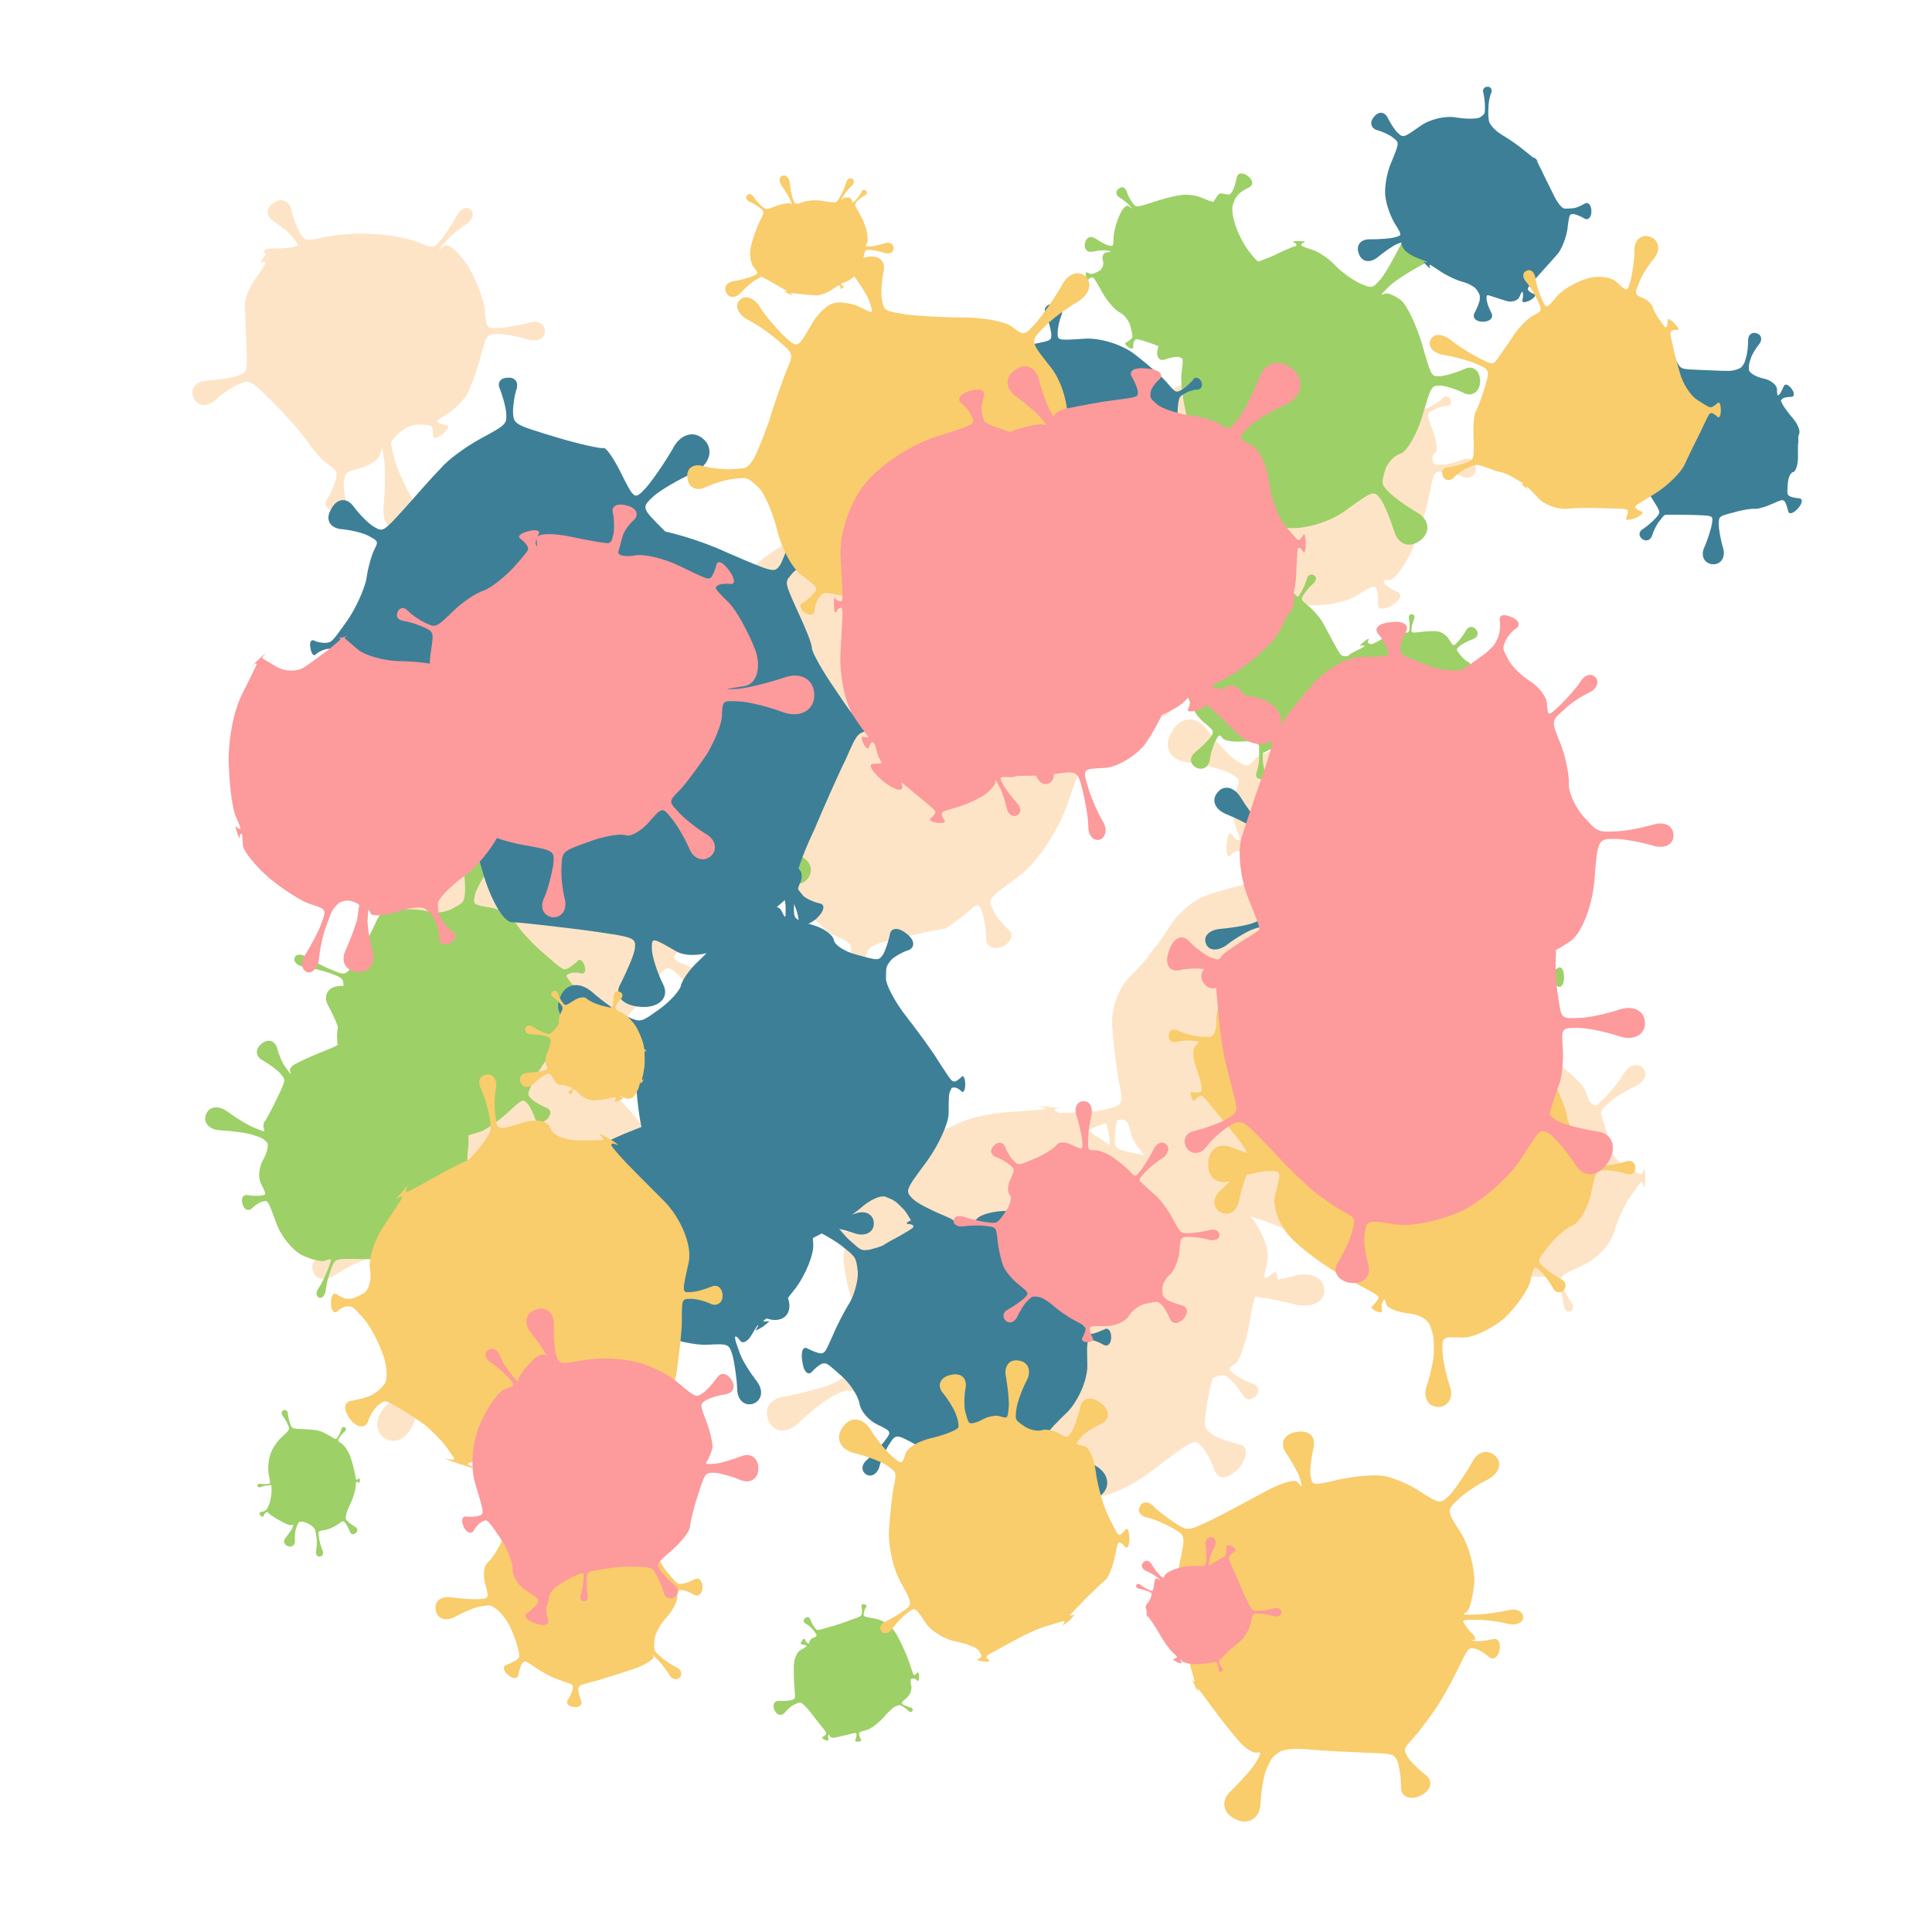 <svg viewBox="0 0 1024 1024"  xmlns="http://www.w3.org/2000/svg">
<defs>
<g id="spltart236_0">
<path d="M715 488 C731 506 731 506 750 505 C760 505 781 500 798 494 C814 488 828 496 828 512 C828 527 814 535 798 529 C781 523 760 518 750 518 C731 518 731 518 724 534 C720 542 712 571 706 599 C700 626 679 660 658 675 C621 702 621 702 628 714 C632 721 640 730 645 734 C650 738 650 744 644 748 C637 751 632 749 631 743 C630 736 626 725 623 718 C616 705 616 705 567 732 C539 746 505 750 490 741 C474 731 449 718 433 714 C404 705 404 705 391 728 C383 740 373 769 367 793 C360 816 343 828 327 819 C311 809 313 788 331 772 C349 755 370 732 378 720 C392 698 392 698 392 693 C392 690 382 681 369 674 C355 666 339 640 332 616 C320 573 320 573 300 579 C289 582 271 592 259 600 C246 608 233 605 230 594 C226 582 236 574 251 574 C265 574 286 571 298 569 C318 564 318 564 311 526 C307 505 300 482 294 474 C287 465 288 449 295 437 C307 415 307 415 290 407 C281 403 262 398 249 397 C235 395 229 384 236 373 C242 361 254 360 263 370 C272 379 287 391 296 396 C312 405 312 405 323 405 C329 405 345 397 360 387 C374 377 391 357 396 343 C406 318 406 318 398 304 C394 296 383 283 374 275 C364 267 366 256 378 250 C389 243 399 249 401 262 C402 274 406 290 410 298 C417 312 417 312 456 316 C478 318 501 316 508 311 C514 305 527 299 536 298 C553 295 553 295 554 288 C555 284 554 276 552 272 C549 267 555 265 564 267 C572 269 576 273 573 277 C569 280 565 286 564 290 C563 297 563 297 582 309 C592 315 617 337 637 359 C657 380 674 400 674 404 C674 410 674 410 674 409 C674 409 673 405 672 402 C670 398 674 404 681 414 C687 424 689 430 687 427 C684 423 682 421 682 421 C681 422 681 422 688 444 C691 456 695 466 697 468 C698 469 706 478 715 488 "/>
</g>
<g id="spltart236_1">
<path d="M705 491 C731 505 731 505 733 505 C734 505 735 501 737 497 C738 492 740 499 740 512 C740 524 738 531 737 527 C735 522 734 519 733 519 C731 519 731 519 713 545 C703 559 689 588 683 611 C676 633 651 659 627 670 C583 690 583 690 590 708 C593 717 601 731 606 738 C610 744 610 751 604 754 C598 756 593 751 592 743 C591 734 587 719 584 710 C578 692 578 692 551 691 C536 690 503 692 478 696 C452 699 418 692 402 680 C373 658 373 658 362 670 C355 676 348 687 345 694 C341 701 334 702 329 698 C324 693 325 685 332 682 C339 678 349 671 356 665 C368 654 368 654 374 645 C377 640 375 633 370 631 C365 628 355 622 348 618 C336 610 336 610 325 615 C319 618 307 630 299 643 C290 655 276 651 268 635 C259 618 265 605 280 605 C294 605 311 602 318 600 C329 595 329 595 324 548 C321 522 316 492 312 481 C307 470 316 441 332 417 C360 373 360 373 350 364 C345 359 335 353 328 351 C320 348 319 341 325 335 C331 328 338 329 341 337 C344 344 351 353 356 358 C365 367 365 367 364 363 C364 360 361 352 359 345 C356 337 374 327 398 321 C441 311 441 311 435 295 C432 286 425 274 420 267 C414 260 416 252 424 250 C432 247 438 252 438 261 C438 269 440 284 443 293 C448 309 448 309 450 297 C451 290 463 285 477 287 C490 288 504 285 507 280 C512 271 512 271 512 248 C512 235 506 207 499 184 C492 161 504 143 526 144 C547 145 557 163 549 186 C540 208 532 236 531 249 C529 271 529 271 577 302 C603 319 627 342 631 353 C634 364 639 374 643 377 C650 382 650 382 666 366 C675 357 691 338 701 322 C710 306 726 302 736 312 C745 322 739 337 722 345 C705 353 683 366 674 375 C657 390 657 390 666 416 C671 430 676 450 678 460 C679 469 691 483 705 491 "/>
</g>
<g id="spltart236_2">
<path d="M721 486 C731 506 731 506 746 505 C754 505 770 500 783 496 C795 491 805 498 805 512 C805 525 795 532 783 528 C770 523 754 518 746 518 C731 518 731 518 720 545 C714 559 701 595 691 624 C681 652 658 686 640 699 C607 723 607 723 612 734 C614 740 622 750 629 756 C635 761 632 769 623 774 C613 778 605 774 605 766 C605 757 603 744 601 738 C597 727 597 727 582 740 C573 747 564 754 561 755 C558 755 538 759 517 764 C478 773 478 773 475 794 C473 805 474 828 478 846 C481 863 471 875 454 873 C436 870 430 855 439 840 C447 824 456 802 459 791 C463 771 463 771 443 762 C431 757 409 732 392 707 C375 681 354 657 346 654 C330 647 330 647 327 649 C325 650 325 655 326 661 C326 667 319 661 311 649 C302 636 300 628 305 631 C310 633 315 635 317 634 C320 633 320 633 312 599 C307 580 302 549 301 528 C299 507 300 481 304 470 C310 449 310 449 308 448 C307 447 304 449 301 453 C298 456 299 450 304 438 C308 425 312 419 312 424 C312 428 312 433 314 434 C316 435 316 435 333 399 C342 379 372 353 398 341 C424 329 447 313 450 305 C454 290 454 290 452 284 C451 280 448 275 445 273 C441 270 445 266 453 265 C460 263 465 264 463 268 C461 271 460 277 461 281 C463 288 463 288 479 286 C487 284 503 291 515 300 C526 308 542 320 552 325 C569 335 569 335 573 321 C575 313 577 297 577 286 C577 274 585 269 596 273 C606 276 609 286 602 295 C594 303 586 316 583 324 C578 338 578 338 584 325 C587 318 591 316 594 320 C596 324 612 340 630 355 C662 382 662 382 664 380 C665 378 667 375 667 372 C667 369 670 371 674 376 C678 381 679 385 677 385 C674 384 670 384 669 386 C667 388 667 388 674 417 C677 433 687 451 696 456 C704 461 716 474 721 486 "/>
</g>
<g id="spltart236_3">
<path d="M737 481 C731 507 731 507 735 506 C737 506 742 502 746 499 C749 495 752 501 752 512 C752 522 749 527 746 524 C742 520 737 517 735 517 C731 517 731 517 725 520 C721 522 714 546 710 575 C705 603 695 630 689 634 C678 641 678 641 689 650 C695 654 706 660 715 663 C723 665 726 673 720 681 C713 688 705 688 701 681 C696 673 688 662 682 657 C672 648 672 648 639 661 C621 668 588 679 566 686 C543 692 506 702 483 707 C442 717 442 717 433 741 C428 754 423 785 422 809 C420 833 405 847 388 841 C370 834 367 813 382 794 C396 775 413 749 419 736 C429 713 429 713 426 697 C424 688 419 685 413 689 C407 692 400 688 398 680 C394 665 394 665 388 672 C385 676 381 688 379 700 C377 711 366 711 354 702 C341 692 340 680 351 677 C361 673 372 666 376 663 C383 656 383 656 346 623 C326 605 307 577 305 560 C302 542 307 516 315 501 C329 474 329 474 306 469 C293 466 275 465 264 465 C253 465 246 460 248 453 C249 445 258 444 268 449 C277 453 294 460 307 463 C330 468 330 468 332 460 C333 456 332 448 330 443 C327 437 336 417 349 398 C372 364 372 364 360 351 C353 343 340 333 332 329 C323 324 321 315 328 310 C334 304 343 307 347 316 C351 324 359 337 366 345 C378 358 378 358 410 335 C427 322 446 308 453 304 C459 299 472 300 484 306 C504 316 504 316 503 301 C502 292 499 279 496 272 C493 264 497 257 505 257 C512 257 517 263 515 271 C512 279 511 292 511 301 C511 316 511 316 550 324 C571 328 601 340 616 349 C630 357 650 364 660 364 C677 363 677 363 681 359 C683 357 685 353 685 350 C685 347 689 348 693 353 C696 357 697 361 695 361 C692 361 687 362 685 364 C681 368 681 368 681 374 C681 377 695 396 713 417 C730 438 740 466 737 481 "/>
</g>
<g id="spltart236_4">
<path d="M728 474 C731 507 731 507 754 506 C766 506 789 501 806 497 C822 492 835 498 835 512 C835 525 822 531 806 527 C789 522 766 517 754 517 C731 517 731 517 720 560 C713 584 703 613 696 625 C689 636 674 651 663 658 C642 671 642 671 645 674 C647 676 653 678 660 679 C666 680 662 687 653 695 C643 702 635 704 636 698 C636 691 635 685 634 683 C632 679 632 679 613 678 C602 677 586 683 578 691 C569 699 562 707 562 709 C561 712 561 712 567 738 C570 752 585 785 600 812 C614 838 608 864 585 869 C561 873 545 853 548 823 C551 792 551 755 549 741 C545 715 545 715 546 717 C546 718 544 725 541 733 C538 741 523 751 508 755 C480 763 480 763 478 778 C476 786 478 802 482 815 C485 827 476 835 462 833 C447 830 440 820 448 810 C455 799 461 784 463 776 C466 761 466 761 448 748 C438 741 422 722 411 706 C399 689 372 659 350 637 C310 598 310 598 291 606 C281 610 261 623 247 636 C232 648 216 645 210 630 C203 614 214 601 233 600 C251 599 275 595 286 592 C306 585 306 585 304 537 C303 511 302 480 301 469 C300 457 308 436 319 420 C339 391 339 391 337 389 C335 388 333 388 331 390 C328 391 330 387 334 382 C337 377 340 374 340 377 C340 379 340 382 342 383 C344 385 344 385 337 374 C333 368 339 364 350 365 C361 365 376 364 384 363 C398 360 398 360 388 347 C383 339 367 326 353 317 C339 308 338 293 352 284 C365 274 380 279 384 296 C387 312 395 330 400 338 C409 352 409 352 445 344 C465 340 503 337 530 339 C556 340 590 346 607 353 C637 365 637 365 652 347 C660 337 671 319 678 307 C684 294 695 289 703 296 C710 302 707 314 695 322 C683 329 666 343 658 353 C643 370 643 370 656 360 C663 355 682 371 698 396 C713 420 726 455 728 474 "/>
</g>
<g id="spltart236_5">
<path d="M741 483 C731 508 731 508 739 508 C743 508 750 505 755 503 C759 500 763 504 763 512 C763 519 759 523 755 521 C750 518 743 516 739 516 C731 516 731 516 726 534 C723 544 716 557 712 563 C707 568 695 581 686 591 C669 609 669 609 679 615 C685 618 699 623 711 626 C723 628 726 638 719 650 C711 661 700 661 694 651 C687 641 677 629 672 626 C662 619 662 619 644 645 C634 659 615 682 601 696 C586 709 556 725 534 732 C494 745 494 745 492 765 C491 776 492 795 495 808 C497 820 491 830 481 829 C470 827 466 817 471 806 C475 794 480 775 482 764 C485 744 485 744 456 724 C440 712 411 698 390 691 C369 683 349 668 345 656 C338 634 338 634 333 637 C330 638 327 645 326 652 C324 659 317 655 310 643 C302 631 301 622 308 624 C315 625 322 625 325 624 C330 622 330 622 330 605 C330 596 331 584 334 578 C336 571 336 551 334 532 C329 498 329 498 326 498 C324 498 322 500 320 504 C317 507 316 501 318 490 C319 479 321 474 323 478 C324 481 326 485 328 485 C331 486 331 486 327 478 C324 474 330 459 339 445 C347 430 361 403 370 384 C386 350 386 350 382 345 C380 342 374 339 370 338 C365 336 367 331 375 325 C382 319 388 319 388 324 C388 329 389 336 391 339 C395 344 395 344 422 315 C437 298 454 281 461 276 C467 270 484 260 499 254 C526 243 526 243 526 233 C526 228 521 215 515 204 C508 193 520 186 542 188 C563 190 573 199 565 209 C556 218 549 230 549 235 C548 245 548 245 554 252 C557 255 575 260 594 263 C612 265 633 272 640 277 C652 287 652 287 653 285 C654 283 651 278 647 273 C643 267 652 271 668 282 C683 292 690 299 684 298 C677 296 671 295 671 297 C670 299 670 299 681 342 C687 365 705 401 722 422 C738 442 746 469 741 483 "/>
</g>
<g id="spltart236_6">
<path d="M730 491 C731 507 731 507 756 506 C770 505 797 500 816 495 C835 490 851 497 851 512 C851 526 835 533 816 528 C797 523 770 518 756 518 C731 517 731 517 738 533 C742 541 739 564 732 583 C724 602 717 629 715 644 C711 671 711 671 720 678 C724 682 738 687 751 690 C763 692 763 704 752 718 C740 731 728 732 724 721 C720 709 712 696 708 692 C700 684 700 684 650 722 C622 743 589 756 576 750 C563 744 531 731 505 722 C457 704 457 704 452 721 C449 730 447 747 447 759 C447 770 439 776 430 774 C421 771 418 761 425 752 C431 743 439 728 443 719 C449 702 449 702 438 687 C432 679 417 675 405 678 C392 681 364 670 342 654 C302 624 302 624 282 634 C271 640 253 654 241 666 C228 678 213 677 207 664 C200 650 208 637 225 635 C242 632 264 626 276 622 C296 613 296 613 304 584 C308 568 307 539 302 520 C296 500 292 477 294 468 C297 452 297 452 292 450 C289 449 285 449 283 451 C280 452 280 449 282 443 C283 437 285 434 287 437 C288 439 291 442 294 443 C299 445 299 445 297 433 C296 426 312 400 332 376 C351 351 366 327 365 324 C363 317 363 317 348 298 C340 287 314 265 290 249 C266 232 264 207 287 191 C309 175 332 185 340 214 C347 242 359 273 366 285 C379 305 379 305 388 320 C392 328 407 328 421 321 C434 313 463 306 486 305 C527 302 527 302 527 301 C527 300 524 299 521 299 C518 298 523 298 533 299 C542 300 547 301 544 301 C540 301 538 301 538 302 C538 303 538 303 573 324 C592 336 619 355 634 367 C648 379 663 399 666 412 C672 436 672 436 694 425 C706 418 726 406 738 397 C750 388 763 387 767 396 C770 404 761 414 747 417 C732 419 710 426 698 432 C675 442 675 442 682 447 C686 450 698 457 710 464 C721 470 730 482 730 491 "/>
</g>
<g id="spltart236_7">
<path d="M729 498 C731 506 731 506 746 506 C754 506 770 501 782 497 C794 492 804 498 804 512 C804 525 794 531 782 527 C770 522 754 518 746 518 C731 518 731 518 722 564 C717 589 703 632 691 659 C678 685 662 706 655 706 C642 706 642 706 646 713 C648 716 658 723 668 727 C677 730 673 741 659 750 C644 759 633 758 634 748 C635 737 633 725 631 722 C627 715 627 715 594 735 C575 746 537 752 508 750 C479 747 454 738 452 730 C449 716 449 716 445 727 C443 733 443 750 445 764 C447 778 435 785 418 779 C401 772 396 759 406 750 C416 740 426 727 429 721 C434 710 434 710 395 702 C373 697 344 677 328 658 C312 638 294 614 287 604 C274 585 274 585 265 587 C260 588 251 594 247 601 C242 607 234 602 231 590 C227 577 231 568 239 571 C246 573 256 575 261 574 C270 572 270 572 273 568 C275 566 271 552 265 537 C258 522 253 484 255 454 C257 399 257 399 254 397 C252 396 246 399 240 404 C234 408 236 398 245 381 C253 363 260 355 260 363 C260 370 261 376 263 378 C266 380 266 380 311 358 C335 346 362 338 371 341 C379 343 399 341 415 336 C443 327 443 327 439 316 C436 309 427 297 419 289 C410 280 415 268 429 264 C442 259 452 265 451 278 C449 290 449 304 451 311 C455 323 455 323 476 318 C487 315 512 317 531 322 C550 327 566 331 567 330 C569 329 569 329 574 311 C577 301 580 278 580 260 C580 241 592 230 609 236 C625 241 628 257 616 272 C604 286 591 306 588 316 C582 334 582 334 616 351 C634 360 652 370 655 374 C658 377 673 386 688 395 C715 411 715 411 727 404 C734 400 743 394 747 390 C751 385 757 386 760 393 C762 399 760 404 754 404 C747 404 737 407 730 411 C718 417 718 417 730 449 C736 466 738 482 734 485 C730 487 727 493 729 498 "/>
</g>
<g id="spltart236_8">
<path d="M724 476 C731 505 731 505 739 504 C743 504 754 499 763 494 C771 488 778 496 778 512 C778 527 771 535 763 530 C754 524 743 519 739 519 C731 519 731 519 736 543 C739 556 742 581 743 598 C744 615 737 628 729 628 C713 628 713 628 713 628 C713 628 713 626 715 624 C716 622 713 625 710 632 C706 638 704 641 706 639 C707 637 708 636 708 636 C708 636 708 636 693 636 C684 636 661 644 640 654 C619 663 595 682 587 695 C572 718 572 718 573 721 C573 722 575 724 577 725 C579 726 576 728 571 730 C566 731 562 731 564 729 C565 727 566 724 566 722 C566 719 566 719 551 729 C543 735 517 730 494 719 C470 707 438 696 422 694 C392 691 392 691 379 709 C372 719 363 738 359 751 C354 763 344 769 336 763 C327 756 329 745 339 737 C349 728 363 713 371 704 C385 686 385 686 382 684 C380 683 361 668 339 650 C317 632 297 608 295 597 C290 577 290 577 264 584 C250 588 220 603 198 617 C175 631 153 626 148 606 C143 585 160 569 187 571 C213 572 246 571 260 568 C286 562 286 562 280 532 C277 515 273 485 272 465 C270 445 280 417 294 404 C318 379 318 379 317 379 C317 379 314 381 312 385 C309 388 313 382 321 373 C328 363 332 357 330 361 C327 364 326 367 326 367 C326 368 326 368 343 342 C352 327 371 311 384 306 C396 301 428 292 454 287 C502 277 502 277 502 273 C502 270 499 267 496 265 C492 262 497 260 507 260 C516 260 521 261 518 264 C514 266 512 270 512 273 C512 277 512 277 544 294 C562 303 589 311 604 313 C619 314 638 327 647 343 C663 372 663 372 677 358 C684 350 695 336 702 326 C708 316 719 313 726 321 C732 328 729 339 718 344 C706 348 691 358 683 365 C669 378 669 378 677 391 C681 398 692 413 701 425 C710 437 720 459 724 476 "/>
</g>
<g id="spltart236_9">
<path d="M742 478 C731 506 731 506 747 505 C755 505 773 500 786 496 C798 491 809 498 809 512 C809 525 798 532 786 528 C773 523 755 518 747 518 C731 518 731 518 725 544 C721 558 721 582 724 596 C726 610 724 632 720 645 C711 669 711 669 713 671 C714 672 719 670 726 667 C732 664 728 673 716 687 C703 700 695 706 697 700 C699 693 700 687 699 686 C697 684 697 684 644 696 C615 702 587 715 581 724 C574 732 555 741 538 743 C507 747 507 747 506 768 C506 780 508 798 511 809 C513 819 508 827 500 827 C491 827 486 818 490 808 C493 798 497 780 498 768 C499 747 499 747 481 744 C471 742 446 736 426 730 C405 723 367 700 342 678 C295 637 295 637 286 642 C281 644 275 651 272 658 C268 664 261 661 256 652 C251 642 252 634 259 635 C266 635 275 633 280 631 C289 627 289 627 283 607 C280 595 284 581 292 574 C300 567 302 549 297 533 C288 505 288 505 284 504 C281 504 276 507 273 512 C269 516 266 508 267 495 C268 481 271 474 275 479 C278 483 282 488 285 488 C289 489 289 489 282 470 C278 459 275 444 277 437 C278 429 280 416 283 408 C288 394 288 394 270 384 C260 379 230 371 205 368 C179 364 169 343 183 321 C196 298 220 296 236 317 C251 337 271 358 281 365 C299 376 299 376 310 364 C316 357 333 350 348 349 C362 347 383 334 394 318 C414 290 414 290 410 280 C407 275 401 267 396 264 C390 260 393 253 402 250 C411 246 418 248 417 255 C416 261 417 271 419 276 C423 286 423 286 446 268 C459 258 478 250 490 251 C501 251 534 253 564 255 C618 258 618 258 619 255 C619 253 615 247 611 242 C606 237 616 239 634 248 C651 256 660 262 653 262 C645 262 639 262 638 264 C637 267 637 267 659 309 C671 332 697 373 717 401 C736 428 748 463 742 478 "/>
</g>
<g id="spltart236_10">
<path d="M726 456 C731 506 731 506 738 506 C742 506 750 502 757 498 C763 493 768 499 768 512 C768 524 763 530 757 526 C750 521 742 518 738 518 C731 518 731 518 719 534 C712 542 702 558 695 570 C687 581 673 607 663 627 C645 663 645 663 652 671 C655 675 663 681 668 684 C672 686 672 691 668 695 C663 699 657 698 656 693 C654 688 650 679 647 675 C640 667 640 667 598 682 C575 690 551 700 544 704 C536 708 523 718 515 727 C499 743 499 743 499 745 C499 746 501 747 504 749 C507 750 502 750 493 749 C483 748 478 747 482 747 C485 746 488 745 488 744 C488 742 488 742 486 750 C484 754 466 746 444 731 C421 715 392 696 379 688 C355 674 355 674 339 690 C330 698 318 716 311 729 C304 741 292 745 284 737 C275 728 279 716 292 709 C305 702 323 690 332 682 C348 667 348 667 328 657 C317 651 311 639 315 630 C318 620 313 593 304 570 C287 528 287 528 280 528 C276 528 269 532 265 536 C260 539 256 534 256 523 C255 512 259 506 264 510 C268 513 276 516 280 516 C287 516 287 516 293 508 C296 504 299 479 299 453 C299 426 301 397 304 389 C309 374 309 374 307 373 C306 372 302 374 299 377 C295 379 298 373 306 363 C313 352 318 347 317 352 C315 356 315 360 316 361 C318 362 318 362 317 359 C317 357 333 353 353 351 C373 348 392 338 395 330 C401 315 401 315 394 303 C390 296 377 284 365 276 C352 267 356 252 374 244 C391 235 405 240 405 256 C405 271 407 288 410 295 C416 307 416 307 431 301 C439 298 464 291 487 286 C510 281 537 283 549 291 C569 306 569 306 571 295 C572 289 571 273 569 260 C566 246 578 240 597 246 C615 252 621 264 611 274 C601 283 591 295 589 301 C585 312 585 312 619 323 C637 329 668 350 687 370 C706 390 723 428 726 456 "/>
</g>
<g id="spltart236_11">
<path d="M736 455 C731 505 731 505 753 504 C765 504 792 498 814 491 C835 483 853 493 853 512 C853 530 835 540 814 533 C792 525 765 519 753 519 C731 519 731 519 722 541 C717 553 703 576 692 593 C680 610 658 643 642 668 C612 713 612 713 615 720 C617 724 624 731 632 736 C639 740 635 748 623 754 C610 760 600 757 602 749 C603 740 603 730 602 726 C599 719 599 719 581 711 C571 707 553 704 541 704 C529 704 503 703 483 703 C447 703 447 703 438 727 C433 740 428 760 427 772 C425 783 419 789 413 787 C406 784 405 775 412 766 C418 757 427 738 432 725 C441 701 441 701 426 707 C417 710 394 704 374 694 C354 683 329 652 320 625 C302 576 302 576 291 579 C284 580 274 587 267 594 C259 601 250 596 247 584 C243 571 249 563 259 565 C268 567 281 567 288 566 C299 564 299 564 287 540 C280 526 283 503 292 488 C301 472 304 455 300 451 C291 442 291 442 267 434 C253 430 223 426 200 425 C176 424 161 409 168 391 C174 373 195 370 214 384 C233 398 259 414 272 419 C296 429 296 429 293 420 C291 415 293 407 297 403 C300 398 312 377 322 355 C341 316 341 316 329 302 C322 294 304 281 290 273 C275 265 274 249 288 238 C301 226 317 230 322 247 C326 263 335 283 342 291 C353 306 353 306 350 297 C348 292 354 284 364 280 C373 275 399 263 422 254 C462 238 462 238 458 215 C455 202 444 176 433 156 C421 136 430 116 453 113 C475 109 489 125 485 148 C480 171 476 200 478 213 C481 236 481 236 509 233 C524 231 548 234 563 239 C577 243 605 263 624 283 C659 319 659 319 665 311 C668 306 671 298 672 293 C672 287 678 287 685 292 C692 297 693 303 688 305 C682 307 675 312 672 316 C666 324 666 324 673 325 C677 325 694 343 711 365 C727 387 738 427 736 455 "/>
</g>
<g id="spltart236_12">
<path d="M716 452 C731 505 731 505 745 504 C752 504 769 499 783 493 C796 486 808 495 808 512 C808 528 796 537 783 531 C769 524 752 519 745 519 C731 519 731 519 716 570 C707 598 692 623 683 626 C673 629 661 641 658 653 C652 674 652 674 664 687 C671 694 691 709 710 720 C728 731 730 750 714 763 C697 776 679 770 673 750 C666 729 657 706 651 698 C640 684 640 684 593 718 C567 736 526 747 501 743 C476 738 449 726 441 717 C427 700 427 700 420 713 C416 720 413 739 412 754 C411 768 399 775 385 768 C371 760 368 746 380 737 C391 727 403 714 407 707 C415 694 415 694 386 656 C370 634 352 596 346 570 C339 543 335 511 337 499 C340 476 340 476 333 474 C329 473 318 475 310 478 C301 481 296 472 300 459 C303 445 310 439 317 446 C323 453 332 459 336 461 C344 463 344 463 351 450 C354 442 357 428 357 419 C357 409 357 394 357 385 C357 369 357 369 344 356 C336 349 319 338 306 332 C292 325 289 312 299 303 C308 293 321 296 328 310 C334 323 345 339 352 347 C365 360 365 360 375 366 C380 369 385 367 385 363 C385 358 386 352 386 351 C387 348 387 348 387 347 C387 347 384 348 382 350 C379 351 383 348 391 343 C398 337 402 334 400 336 C397 338 396 340 396 340 C396 341 396 341 422 335 C436 332 463 322 482 314 C500 305 515 299 516 299 C518 299 518 299 518 297 C518 295 516 294 514 293 C511 291 515 291 523 291 C530 291 533 292 531 293 C528 294 526 295 526 297 C526 299 526 299 544 305 C554 308 571 320 581 331 C591 341 608 353 619 358 C638 366 638 366 652 350 C659 341 674 315 685 292 C695 268 716 262 733 277 C749 292 744 314 721 326 C698 338 673 354 665 362 C650 377 650 377 658 374 C662 372 674 377 684 385 C693 393 707 423 716 452 "/>
</g>
<g id="spltart236_13">
<path d="M745 460 C731 507 731 507 756 506 C769 505 796 500 816 495 C835 489 851 497 851 512 C851 526 835 534 816 529 C796 523 769 518 756 518 C731 517 731 517 725 545 C721 560 716 592 713 616 C709 639 699 670 690 684 C673 710 673 710 682 721 C686 727 696 735 704 739 C711 742 710 750 703 756 C695 762 688 760 686 753 C684 745 678 733 674 727 C665 716 665 716 628 742 C607 756 577 770 560 774 C543 777 521 770 512 759 C495 739 495 739 493 758 C491 768 494 789 498 806 C501 822 492 833 478 832 C463 830 456 816 463 802 C470 787 477 767 479 756 C482 737 482 737 465 737 C455 737 435 736 420 734 C405 732 388 716 383 699 C373 667 373 667 371 669 C370 670 370 674 372 678 C373 682 367 679 359 671 C350 662 347 656 352 658 C356 659 360 660 361 659 C363 658 363 658 344 639 C334 629 319 611 312 599 C304 587 293 571 286 563 C273 549 273 549 258 551 C250 552 239 555 234 559 C229 562 224 559 223 552 C221 545 225 540 232 542 C238 543 249 544 257 543 C272 542 272 542 272 524 C272 514 274 482 276 452 C278 421 300 386 325 374 C370 351 370 351 368 349 C366 347 361 347 356 349 C350 350 355 343 367 334 C379 324 386 321 384 326 C381 331 380 336 381 338 C383 340 383 340 392 343 C396 344 413 336 430 325 C446 313 474 304 494 303 C530 302 530 302 531 284 C532 274 531 259 529 250 C527 241 532 234 540 235 C548 236 551 243 548 252 C544 260 540 275 539 285 C537 303 537 303 572 299 C591 296 618 295 632 297 C645 298 664 310 673 325 C689 351 689 351 703 337 C711 329 725 311 734 295 C743 278 759 276 771 290 C782 303 777 318 760 325 C742 331 721 342 713 349 C698 362 698 362 715 383 C724 395 738 406 746 409 C753 411 752 434 745 460 "/>
</g>
<g id="spltart236_14">
<path d="M742 492 C731 507 731 507 738 507 C742 507 750 503 755 500 C760 496 765 501 765 512 C765 522 760 527 755 524 C750 520 742 517 738 517 C731 517 731 517 723 531 C718 538 704 560 691 579 C677 598 663 621 659 631 C652 648 652 648 660 656 C664 660 675 666 684 670 C693 673 694 682 686 690 C677 698 668 697 665 688 C662 679 656 667 652 663 C644 655 644 655 618 679 C604 692 584 706 573 711 C561 715 536 722 516 727 C480 735 480 735 480 736 C480 736 482 737 486 738 C489 739 483 738 473 737 C463 735 457 734 461 734 C464 734 468 734 468 734 C468 733 468 733 445 714 C432 704 414 686 405 674 C395 661 382 651 376 651 C364 651 364 651 351 662 C344 668 332 686 325 701 C317 716 302 718 291 706 C279 693 283 679 300 673 C316 667 334 658 342 652 C355 641 355 641 339 605 C330 585 324 557 326 541 C328 525 331 498 334 481 C339 449 339 449 315 440 C301 435 281 430 270 429 C258 427 250 420 253 413 C255 406 266 406 276 413 C285 419 304 429 317 434 C341 444 341 444 359 416 C368 400 383 373 391 355 C399 336 410 324 415 328 C424 334 424 334 414 314 C409 303 396 284 385 272 C373 259 374 245 386 240 C397 235 408 243 411 260 C413 276 419 298 424 310 C433 330 433 330 452 330 C463 330 479 332 489 335 C498 337 515 334 525 328 C543 318 543 318 545 303 C546 294 545 273 542 255 C538 236 551 225 570 229 C588 232 595 248 585 263 C574 278 564 297 562 306 C559 322 559 322 589 327 C605 329 625 342 634 356 C642 369 664 392 682 407 C714 435 714 435 722 431 C726 429 734 423 738 419 C741 414 747 417 750 426 C753 434 751 441 745 440 C738 438 729 438 725 440 C717 443 717 443 728 457 C734 464 743 472 747 474 C750 476 748 484 742 492 "/>
</g>
<g id="spltart236_15">
<path d="M725 474 C731 507 731 507 735 507 C737 507 742 504 745 501 C747 498 750 503 750 512 C750 520 747 525 745 522 C742 519 737 517 735 517 C731 517 731 517 729 546 C727 562 718 593 708 615 C697 636 686 663 684 675 C679 697 679 697 691 710 C698 717 714 729 727 736 C740 743 741 757 730 767 C718 776 705 773 701 759 C696 745 686 727 680 719 C669 705 669 705 640 726 C624 737 597 749 579 752 C561 754 547 759 548 763 C549 769 549 769 552 795 C554 809 561 833 568 850 C575 866 569 879 556 881 C542 882 534 870 537 853 C540 836 541 810 540 796 C537 770 537 770 532 751 C529 741 512 726 493 718 C473 709 454 709 451 717 C444 731 444 731 438 749 C435 758 433 783 434 805 C435 826 419 837 400 830 C380 823 375 805 389 789 C402 773 417 752 421 743 C428 725 428 725 415 728 C408 730 380 718 352 701 C323 684 301 668 302 666 C303 661 303 661 294 667 C289 670 283 677 281 684 C278 690 271 688 266 680 C260 672 260 665 267 665 C273 664 283 661 288 658 C297 653 297 653 307 631 C313 619 318 593 320 572 C321 551 320 534 319 534 C317 533 317 533 299 535 C289 536 274 540 267 543 C259 546 253 543 252 537 C251 530 257 525 265 527 C273 528 288 529 298 528 C316 527 316 527 307 482 C302 457 305 416 313 389 C320 362 345 323 368 302 C410 263 410 263 400 240 C395 227 383 208 375 197 C366 185 368 173 379 169 C390 165 399 173 400 187 C401 200 406 222 411 235 C420 259 420 259 473 261 C502 262 537 265 550 269 C562 272 586 283 604 294 C635 314 635 314 645 296 C651 286 657 271 660 262 C662 252 670 248 677 253 C684 257 684 265 677 272 C669 278 658 290 652 300 C641 318 641 318 664 334 C677 343 695 371 704 396 C712 420 722 455 725 474 "/>
</g>
<g id="spltart236_16">
<path d="M708 480 C731 509 731 509 753 508 C765 508 783 505 794 502 C805 499 814 503 814 512 C814 520 805 524 794 521 C783 518 765 515 753 515 C731 515 731 515 725 566 C722 594 714 634 707 656 C699 677 670 709 642 728 C590 763 590 763 596 783 C599 794 606 808 611 816 C616 823 614 830 606 833 C598 835 592 829 593 821 C593 812 591 796 588 785 C583 766 583 766 544 771 C522 773 493 769 480 761 C466 752 439 741 420 735 C386 724 386 724 381 731 C378 734 377 742 378 748 C378 754 372 754 364 749 C355 743 353 737 358 735 C363 733 369 728 372 725 C377 719 377 719 370 690 C366 674 352 656 339 650 C326 643 304 619 291 595 C266 551 266 551 260 551 C257 551 252 554 250 558 C247 561 245 557 244 548 C242 539 244 534 247 537 C250 539 255 541 258 541 C264 541 264 541 281 533 C290 528 295 515 292 504 C288 492 293 481 302 480 C318 478 318 478 304 475 C296 473 277 475 262 478 C247 481 237 470 241 454 C244 437 258 432 271 441 C283 449 299 458 307 460 C321 464 321 464 322 439 C322 425 329 397 338 377 C346 356 358 344 365 349 C378 359 378 359 367 347 C361 340 348 330 338 324 C328 317 327 307 336 300 C344 292 355 295 359 307 C362 318 370 332 376 340 C386 353 386 353 433 338 C459 329 493 320 510 318 C526 315 552 317 569 324 C598 336 598 336 598 335 C598 335 596 334 595 333 C593 332 596 333 601 336 C605 338 608 340 607 339 C605 338 604 338 604 338 C604 338 604 338 612 326 C616 319 621 313 624 313 C626 313 633 313 640 315 C652 317 652 317 659 306 C663 300 668 283 671 269 C673 254 688 252 703 264 C718 275 719 289 706 296 C692 302 678 312 674 318 C666 328 666 328 660 346 C656 355 660 383 669 408 C677 432 695 464 708 480 "/>
</g>
<g id="spltart236_17">
<path d="M711 468 C731 505 731 505 750 504 C760 504 784 498 803 491 C821 483 837 493 837 512 C837 530 821 540 803 533 C784 525 760 519 750 519 C731 519 731 519 719 555 C712 574 697 607 684 627 C671 647 656 669 650 677 C639 690 639 690 650 705 C656 713 673 730 689 742 C705 753 705 771 690 781 C674 790 658 783 654 765 C650 746 642 723 637 715 C627 699 627 699 616 712 C609 719 585 735 561 747 C537 759 517 769 517 769 C517 769 517 769 517 786 C517 795 520 812 524 822 C527 831 522 840 512 840 C501 840 496 831 500 822 C503 812 507 795 507 786 C507 769 507 769 507 751 C507 741 486 735 462 737 C437 739 413 735 408 729 C398 717 398 717 388 735 C383 744 375 769 372 789 C368 809 351 817 334 808 C317 798 316 779 333 766 C349 753 367 735 374 726 C385 709 385 709 354 683 C336 668 318 637 313 614 C307 590 305 562 309 553 C316 535 316 535 316 535 C316 535 316 536 316 539 C316 541 316 537 316 530 C315 522 315 517 315 520 C315 522 315 525 315 525 C315 525 315 525 304 488 C297 467 299 428 307 401 C314 373 319 349 318 347 C316 343 316 343 299 329 C290 321 271 310 257 304 C243 297 239 284 249 274 C258 264 271 266 279 280 C286 293 299 310 308 319 C324 334 324 334 338 328 C345 324 369 319 391 317 C413 314 431 313 433 316 C435 321 435 321 430 309 C427 302 420 292 414 286 C407 279 410 271 420 268 C429 264 436 269 436 278 C435 286 436 299 439 306 C444 318 444 318 478 322 C496 324 529 324 552 323 C574 321 596 325 602 332 C613 345 613 345 622 329 C627 320 634 305 637 294 C640 282 649 278 657 283 C665 287 664 297 656 305 C647 312 636 325 630 334 C620 349 620 349 643 368 C655 378 671 396 679 409 C686 421 700 448 711 468 "/>
</g>
<g id="spltart236_18">
<path d="M713 453 C731 506 731 506 735 505 C737 505 741 501 745 497 C748 493 751 499 751 512 C751 524 748 530 745 526 C741 522 737 518 735 518 C731 518 731 518 724 519 C720 520 719 531 723 544 C726 557 719 576 707 587 C685 606 685 606 697 613 C704 616 714 620 721 622 C727 623 730 628 727 634 C724 639 718 639 714 635 C709 630 700 622 694 619 C682 612 682 612 668 617 C660 619 640 638 623 658 C606 677 580 697 564 702 C535 710 535 710 536 718 C536 722 539 730 543 735 C546 739 542 743 534 744 C525 745 520 741 523 737 C525 732 527 723 527 719 C526 711 526 711 491 720 C471 725 450 730 444 730 C437 730 432 727 431 724 C429 717 429 717 426 722 C424 725 425 731 427 736 C428 740 422 741 414 738 C405 734 401 729 406 727 C410 725 415 721 417 718 C420 713 420 713 406 695 C398 685 379 661 363 640 C347 619 330 603 325 604 C315 606 315 606 302 612 C295 615 280 628 269 641 C257 654 241 649 233 631 C225 612 232 597 250 598 C267 599 287 597 295 595 C308 590 308 590 305 557 C303 539 302 503 302 477 C302 450 313 423 326 416 C350 403 350 403 345 399 C342 397 335 396 331 396 C326 396 326 390 331 383 C336 375 341 374 343 379 C344 383 348 389 351 391 C356 395 356 395 359 384 C361 378 368 372 375 371 C382 369 385 364 383 360 C378 352 378 352 368 340 C363 333 352 325 344 321 C336 316 335 308 343 302 C350 295 359 298 362 307 C364 315 371 327 376 334 C385 346 385 346 404 341 C414 338 433 332 447 329 C460 325 487 315 507 308 C544 295 544 295 546 283 C547 276 546 266 545 260 C543 254 548 250 555 252 C561 253 564 258 561 263 C557 267 554 277 553 284 C551 296 551 296 596 304 C621 308 653 331 668 356 C682 380 703 424 713 453 "/>
</g>
<g id="spltart236_19">
<path d="M723 464 C731 509 731 509 746 509 C754 509 765 507 772 505 C778 502 783 505 783 512 C783 518 778 521 772 519 C765 516 754 515 746 515 C731 515 731 515 728 529 C726 536 718 543 711 544 C703 544 691 566 684 592 C671 639 671 639 688 653 C697 660 724 674 748 684 C771 693 778 713 765 729 C751 745 729 740 717 719 C704 697 686 673 677 665 C661 650 661 650 654 660 C650 665 644 671 642 673 C639 675 627 685 615 696 C592 716 592 716 593 719 C593 721 596 723 600 724 C603 725 600 728 592 731 C583 734 578 734 581 731 C583 728 584 724 583 723 C582 720 582 720 535 713 C509 709 478 709 467 712 C455 714 434 712 420 708 C394 700 394 700 386 712 C382 719 376 736 374 751 C371 765 357 769 344 760 C330 750 329 736 342 729 C354 721 368 709 373 703 C382 692 382 692 342 667 C319 653 295 639 287 636 C279 632 274 613 277 593 C281 556 281 556 266 559 C257 560 241 568 230 576 C218 583 207 577 205 561 C202 545 211 535 225 539 C238 542 255 545 264 544 C279 542 279 542 295 524 C303 514 311 497 311 488 C311 478 320 455 333 438 C355 407 355 407 355 407 C355 407 353 409 351 412 C349 415 353 410 360 401 C366 392 369 387 367 390 C364 393 363 396 363 396 C363 396 363 396 399 366 C418 349 435 330 436 323 C436 315 459 312 488 317 C539 325 539 325 541 308 C542 298 542 283 541 274 C539 265 545 258 553 260 C560 261 563 269 559 277 C555 285 550 299 549 309 C546 326 546 326 550 323 C552 321 557 318 561 317 C564 315 575 315 584 317 C601 319 601 319 609 302 C613 293 618 273 620 259 C621 244 632 237 645 244 C657 250 658 263 648 273 C637 283 624 299 620 308 C612 324 612 324 625 326 C632 327 654 348 676 373 C697 398 718 439 723 464 "/>
</g>
<g id="spltart236_20">
<path d="M721 451 C731 507 731 507 757 506 C771 505 799 500 819 495 C838 489 855 497 855 512 C855 526 838 534 819 529 C799 523 771 518 757 518 C731 517 731 517 733 556 C734 577 736 598 736 603 C736 607 729 623 720 638 C704 666 704 666 714 674 C719 678 730 684 739 687 C747 689 749 697 742 706 C735 714 726 715 723 707 C719 698 711 687 706 683 C697 675 697 675 649 706 C622 723 584 734 564 730 C543 726 506 715 482 706 C437 689 437 689 434 696 C432 700 431 708 432 713 C432 717 427 719 420 716 C413 713 411 708 415 705 C419 702 424 696 426 693 C430 686 430 686 395 665 C375 653 355 641 350 638 C345 634 339 621 338 608 C336 584 336 584 312 593 C299 598 272 614 253 629 C233 643 212 642 206 625 C199 608 214 593 239 591 C263 589 293 584 307 580 C332 572 332 572 321 544 C315 529 314 500 318 480 C322 459 328 427 332 409 C338 375 338 375 318 359 C307 350 277 335 252 325 C226 314 218 292 233 275 C247 257 271 262 286 286 C300 309 320 336 330 346 C349 363 349 363 369 331 C380 313 396 297 405 295 C414 292 423 287 426 283 C430 276 430 276 427 270 C425 266 422 262 419 260 C416 258 419 255 426 253 C432 250 436 251 435 255 C433 258 433 263 435 267 C437 273 437 273 460 277 C473 279 505 281 532 282 C559 283 582 293 584 305 C587 326 587 326 593 311 C596 303 599 289 600 280 C600 270 607 265 615 269 C623 272 624 281 618 288 C611 294 603 306 600 314 C594 329 594 329 607 331 C614 332 625 343 633 355 C640 367 649 375 653 373 C660 370 660 370 677 353 C686 344 701 326 710 313 C718 299 730 295 738 304 C745 312 740 324 727 332 C713 339 693 352 684 361 C666 377 666 377 671 375 C673 373 683 377 693 384 C702 390 715 420 721 451 "/>
</g>
<g id="spltart236_21">
<path d="M719 505 C731 505 731 505 741 504 C746 504 759 499 769 493 C778 487 787 495 787 512 C787 528 778 536 769 530 C759 524 746 519 741 519 C731 519 731 519 726 558 C723 579 712 606 703 618 C693 630 671 654 654 673 C624 707 624 707 627 712 C628 715 635 719 642 722 C648 724 643 731 631 738 C618 744 610 744 612 737 C614 730 614 722 613 719 C611 714 611 714 604 730 C600 738 587 743 574 740 C561 736 544 731 536 728 C521 723 521 723 521 734 C521 740 526 756 533 769 C540 781 530 792 512 792 C493 792 484 781 491 769 C498 756 504 740 504 734 C504 723 504 723 496 711 C492 704 476 695 461 691 C445 687 420 675 405 665 C378 647 378 647 377 648 C376 649 376 652 378 655 C379 658 375 655 369 649 C362 642 360 638 363 640 C365 641 368 642 369 641 C371 640 371 640 345 630 C331 625 315 614 310 606 C305 597 303 590 307 589 C313 588 313 588 294 595 C284 599 261 615 243 630 C224 644 204 640 197 619 C189 598 202 582 226 583 C249 583 277 581 288 578 C307 573 307 573 289 544 C279 528 268 499 265 478 C261 457 267 417 279 389 C300 338 300 338 285 326 C277 319 258 310 243 306 C227 301 224 285 236 272 C247 258 262 259 270 274 C277 288 288 306 296 313 C310 326 310 326 354 295 C378 278 418 269 444 274 C469 278 496 278 504 274 C517 265 517 265 517 246 C517 236 515 220 513 212 C510 203 515 196 524 196 C532 196 536 203 533 212 C529 220 526 236 526 246 C525 265 525 265 527 282 C528 291 542 307 560 318 C577 328 602 345 616 357 C642 378 642 378 642 377 C642 377 641 375 640 374 C638 372 641 374 646 379 C650 383 653 386 651 385 C649 383 648 383 648 383 C648 383 648 383 660 407 C666 420 680 448 690 468 C699 488 712 505 719 505 "/>
</g>
<g id="spltart236_22">
<path d="M730 504 C731 504 731 504 738 503 C741 503 750 497 758 491 C765 484 772 494 772 512 C772 529 765 538 758 532 C750 525 741 520 738 520 C731 520 731 520 731 558 C731 579 726 603 721 611 C715 619 705 635 698 648 C686 670 686 670 703 685 C712 693 736 708 755 717 C773 726 779 744 767 757 C754 769 736 765 727 747 C717 728 701 706 693 697 C677 680 677 680 630 692 C604 699 572 703 560 701 C547 699 533 700 530 704 C523 711 523 711 524 736 C525 749 531 778 539 801 C546 823 538 841 521 841 C503 841 494 823 500 801 C506 778 511 749 511 736 C512 711 512 711 487 707 C473 704 449 691 432 678 C414 664 395 654 388 656 C375 659 375 659 370 664 C367 666 364 676 363 685 C361 694 351 692 340 681 C328 669 327 660 336 659 C345 657 355 654 358 652 C364 648 364 648 356 633 C352 624 341 607 333 595 C324 582 320 553 323 530 C328 487 328 487 316 485 C309 484 297 485 289 487 C281 488 275 483 277 475 C278 466 285 463 292 467 C299 471 310 475 317 477 C330 479 330 479 326 465 C323 457 325 440 329 428 C333 415 355 392 378 378 C419 351 419 351 414 343 C411 338 405 332 401 329 C396 326 398 320 405 317 C411 313 417 314 417 320 C417 326 419 334 422 339 C426 347 426 347 432 342 C435 339 439 332 440 327 C440 321 454 314 472 311 C503 305 503 305 502 292 C501 284 497 270 493 261 C488 251 494 243 506 243 C517 243 523 251 520 261 C516 270 513 284 513 292 C513 305 513 305 558 302 C583 300 621 311 643 328 C664 344 688 365 697 375 C713 394 713 394 724 388 C730 384 738 377 742 372 C745 366 752 367 756 374 C759 381 757 387 751 388 C744 388 734 391 728 395 C717 401 717 401 715 449 C714 475 717 498 721 501 C725 503 729 504 730 504 "/>
</g>
<g id="spltart236_23">
<path d="M720 485 C731 509 731 509 739 509 C743 509 750 507 754 505 C757 502 761 505 761 512 C761 518 757 521 754 519 C750 516 743 515 739 515 C731 515 731 515 730 567 C730 596 720 640 709 665 C697 689 684 717 680 727 C672 745 672 745 686 765 C694 776 716 798 736 813 C755 827 755 849 736 862 C717 874 697 864 692 841 C686 817 676 788 669 776 C657 755 657 755 589 774 C551 784 514 783 506 771 C497 758 478 740 463 731 C436 713 436 713 428 734 C423 746 418 767 417 781 C415 795 406 803 396 800 C386 796 385 783 394 772 C402 760 414 742 419 731 C428 710 428 710 384 686 C360 673 337 656 334 649 C330 641 322 637 316 640 C305 646 305 646 289 656 C280 661 263 680 250 698 C237 716 216 714 204 694 C191 673 199 654 222 651 C244 648 270 641 279 637 C295 629 295 629 297 623 C298 619 296 610 293 602 C290 593 282 580 276 572 C265 557 265 557 257 558 C252 559 246 562 243 565 C240 568 237 564 236 557 C234 549 237 545 241 547 C244 549 251 550 256 550 C264 549 264 549 284 521 C295 505 306 481 309 467 C311 452 316 435 319 429 C325 417 325 417 312 410 C305 406 288 402 275 401 C261 399 255 388 263 375 C270 361 283 359 292 371 C300 382 312 394 319 398 C331 405 331 405 360 373 C376 355 396 332 406 322 C415 311 438 294 458 283 C493 264 493 264 492 248 C491 239 487 226 484 218 C480 210 484 203 494 203 C503 202 508 208 506 217 C503 225 501 239 501 248 C502 264 502 264 558 281 C588 290 616 296 619 295 C622 293 632 307 642 327 C660 363 660 363 675 347 C683 338 699 315 710 296 C720 276 739 271 752 285 C764 298 758 317 738 327 C718 336 694 350 685 358 C669 373 669 373 698 402 C714 418 723 438 719 446 C714 454 714 471 720 485 "/>
</g>
<g id="spltart236_24">
<path d="M707 472 C731 508 731 508 750 507 C760 507 777 503 789 500 C800 496 809 502 809 512 C809 521 800 526 789 523 C777 519 760 516 750 516 C731 516 731 516 718 546 C710 562 695 596 684 622 C672 647 664 671 665 676 C667 684 667 684 672 690 C674 693 682 697 690 699 C697 700 695 708 686 716 C677 723 669 724 668 717 C667 709 664 701 662 698 C657 692 657 692 647 701 C642 705 621 722 601 738 C580 753 552 758 538 750 C512 735 512 735 512 747 C512 754 517 771 524 785 C531 799 520 810 501 809 C481 808 471 797 479 784 C486 770 493 754 494 747 C495 735 495 735 437 727 C404 723 371 719 363 719 C354 718 341 695 333 668 C319 619 319 619 315 621 C313 622 311 626 310 631 C308 635 303 631 299 623 C294 614 294 608 298 610 C302 611 307 612 310 611 C314 609 314 609 313 587 C312 574 305 548 298 529 C290 509 284 487 286 481 C289 470 289 470 279 468 C273 466 260 468 251 472 C241 475 236 465 240 451 C243 436 251 430 259 438 C266 445 277 451 282 453 C292 456 292 456 309 445 C318 439 321 427 317 419 C312 410 311 401 315 400 C323 397 323 397 322 396 C321 395 317 397 314 401 C310 404 313 397 322 385 C330 372 335 367 334 372 C332 376 331 381 332 381 C333 382 333 382 351 373 C361 368 382 354 399 342 C415 329 432 316 437 313 C446 307 446 307 441 292 C438 283 430 269 424 261 C417 252 420 243 430 240 C440 237 448 243 447 254 C446 265 447 280 450 289 C455 305 455 305 464 302 C469 300 488 299 507 301 C525 302 563 313 591 326 C642 348 642 348 648 340 C651 335 656 322 659 311 C661 299 673 298 685 308 C697 318 698 330 687 334 C675 338 663 345 660 350 C653 358 653 358 667 389 C675 406 682 423 682 428 C682 432 693 452 707 472 "/>
</g>
<g id="spltart236_25">
<path d="M714 482 C731 508 731 508 735 508 C737 508 741 505 744 502 C746 499 749 503 749 512 C749 520 746 524 744 521 C741 518 737 516 735 516 C731 516 731 516 729 521 C727 523 727 536 727 550 C727 563 714 592 698 614 C669 653 669 653 680 664 C686 670 707 680 726 688 C744 695 747 713 733 729 C718 744 699 741 692 723 C684 704 673 683 667 677 C656 666 656 666 644 661 C637 658 622 665 609 677 C595 688 567 706 546 716 C507 735 507 735 507 752 C507 761 510 782 515 798 C519 813 511 825 495 824 C479 823 472 810 479 796 C485 781 491 761 492 752 C494 735 494 735 470 728 C457 724 436 711 423 700 C409 688 392 671 385 662 C371 645 371 645 366 649 C363 651 361 656 361 660 C360 663 355 662 351 658 C346 653 346 648 350 648 C353 648 358 646 361 644 C366 640 366 640 353 639 C346 639 334 618 326 593 C318 568 312 524 313 496 C314 445 314 445 295 438 C285 434 259 431 238 431 C216 431 204 415 212 397 C219 378 237 375 254 389 C270 403 291 418 301 422 C319 430 319 430 344 412 C358 402 370 388 372 382 C373 375 383 360 396 348 C419 326 419 326 409 306 C403 294 386 272 370 255 C354 237 356 217 374 209 C391 201 407 213 410 236 C412 259 418 287 423 299 C432 320 432 320 434 305 C435 296 449 285 467 279 C484 273 501 274 505 281 C511 293 511 293 511 278 C511 269 507 254 503 243 C499 231 505 223 518 223 C530 223 535 232 531 243 C526 254 522 269 522 278 C522 293 522 293 548 301 C562 305 574 314 575 321 C576 327 589 336 605 340 C634 348 634 348 640 340 C643 335 647 323 649 314 C650 304 660 303 671 312 C682 320 683 330 674 334 C664 337 653 344 650 348 C644 356 644 356 644 372 C644 380 656 403 671 422 C685 440 705 467 714 482 "/>
</g>
<g id="spltart236_26">
<path d="M734 505 C731 507 731 507 740 506 C744 506 753 502 760 499 C766 495 772 500 772 512 C772 523 766 528 760 525 C753 521 744 517 740 517 C731 517 731 517 732 560 C732 584 717 618 699 637 C680 655 666 670 668 671 C671 672 671 672 687 688 C696 697 722 714 745 727 C767 739 772 761 756 776 C739 790 718 783 708 760 C697 736 682 709 674 700 C659 683 659 683 613 693 C588 698 548 704 524 707 C500 709 465 703 446 693 C411 674 411 674 400 691 C394 700 386 717 383 730 C379 742 369 747 361 742 C352 736 353 725 363 717 C372 709 385 695 392 686 C404 670 404 670 379 658 C365 651 352 636 350 624 C348 611 335 591 321 578 C295 555 295 555 288 556 C284 557 276 563 270 570 C263 577 256 569 254 553 C251 536 255 526 263 531 C271 535 281 539 285 539 C292 538 292 538 305 509 C312 492 325 467 334 453 C342 438 348 415 347 402 C344 378 344 378 323 361 C311 351 284 335 261 326 C237 316 229 295 242 281 C254 266 275 271 289 293 C302 314 322 339 333 349 C353 367 353 367 367 365 C375 363 385 360 389 358 C393 355 406 348 419 341 C441 328 441 328 440 325 C439 323 435 322 431 322 C426 321 431 317 443 314 C454 310 460 310 457 313 C454 316 452 319 453 321 C454 324 454 324 494 326 C516 327 539 321 546 314 C552 306 575 300 597 300 C637 301 637 301 641 294 C643 290 645 283 645 279 C644 274 649 274 656 278 C663 282 665 287 661 289 C656 290 651 295 649 299 C645 306 645 306 651 316 C654 322 665 334 674 344 C682 353 690 368 690 377 C691 392 691 392 696 388 C699 385 704 376 708 367 C711 358 721 363 730 378 C739 392 738 403 729 402 C719 400 709 401 706 403 C700 407 700 407 702 439 C703 457 712 479 721 488 C730 496 736 504 734 505 "/>
</g>
<g id="spltart236_27">
<path d="M717 462 C731 504 731 504 736 503 C739 503 746 498 752 492 C758 486 763 495 763 512 C763 528 758 537 752 531 C746 525 739 520 736 520 C731 520 731 520 738 542 C741 554 735 576 724 591 C712 605 702 618 702 619 C701 621 701 621 717 631 C726 636 743 643 756 646 C768 648 773 658 768 667 C762 676 751 676 743 667 C735 657 721 645 712 639 C696 629 696 629 686 637 C680 641 673 651 671 660 C668 668 665 676 664 678 C662 680 662 680 673 692 C679 699 697 711 712 719 C726 727 728 742 715 754 C701 765 686 761 681 745 C676 728 667 709 661 702 C651 689 651 689 612 718 C590 734 557 743 537 737 C516 730 486 718 469 710 C439 695 439 695 438 696 C438 697 440 700 444 703 C447 705 441 703 430 699 C418 694 413 690 417 691 C421 691 425 691 426 691 C427 690 427 690 395 686 C377 683 353 670 342 657 C330 643 314 612 305 588 C289 544 289 544 269 547 C257 548 235 556 218 565 C201 573 186 566 184 549 C182 532 195 522 214 526 C232 530 255 533 267 532 C287 530 287 530 275 505 C268 491 273 477 285 475 C297 472 302 462 297 453 C288 436 288 436 281 433 C277 431 267 433 259 436 C250 439 248 429 255 413 C261 397 269 391 274 399 C278 407 284 415 288 417 C295 420 295 420 309 420 C317 420 326 411 330 402 C333 392 352 365 373 342 C410 301 410 301 407 295 C405 292 402 289 400 288 C397 286 399 283 405 281 C410 278 414 279 413 282 C411 284 411 289 413 292 C416 298 416 298 450 295 C469 293 501 293 522 295 C542 296 577 306 600 318 C642 338 642 338 650 326 C654 319 661 304 665 293 C668 281 678 279 688 287 C697 294 697 305 688 311 C678 317 665 326 660 333 C650 345 650 345 664 370 C671 384 683 401 691 408 C698 414 709 438 717 462 "/>
</g>
<g id="spltart236_28">
<path d="M735 492 C731 505 731 505 731 505 C731 505 732 501 732 497 C732 493 732 499 732 512 C732 524 732 530 732 526 C732 522 731 519 731 519 C731 519 731 519 731 560 C731 582 725 601 718 603 C710 604 703 619 702 636 C700 666 700 666 706 671 C709 674 722 677 734 678 C746 679 744 692 731 707 C717 722 705 725 703 714 C700 702 696 690 693 687 C687 681 687 681 655 695 C637 703 616 709 608 708 C599 707 572 711 549 718 C506 729 506 729 505 751 C505 763 510 795 518 821 C525 847 511 867 488 866 C464 864 453 842 464 818 C475 793 484 762 486 750 C489 728 489 728 449 726 C427 725 399 725 387 725 C374 725 361 725 357 725 C350 725 350 725 337 742 C329 751 319 771 315 785 C310 798 298 802 287 794 C276 785 277 772 290 765 C302 757 318 743 326 734 C340 718 340 718 319 685 C307 667 288 628 276 598 C263 567 251 534 248 524 C243 505 243 505 222 504 C210 503 184 508 163 515 C141 521 125 509 127 487 C128 464 146 454 166 464 C185 473 211 482 223 484 C244 486 244 486 276 437 C294 410 323 376 341 361 C358 345 375 329 379 325 C386 317 386 317 375 299 C368 289 352 272 338 260 C323 248 323 231 338 223 C352 214 366 222 370 240 C373 258 381 281 387 291 C398 310 398 310 448 312 C476 313 513 315 531 315 C548 315 566 309 571 303 C579 292 579 292 584 273 C587 263 589 242 589 227 C589 212 600 203 614 208 C627 212 630 226 621 238 C611 250 600 268 597 278 C591 296 591 296 591 311 C591 319 608 331 630 336 C652 340 670 354 671 366 C672 387 672 387 678 382 C681 379 686 369 690 360 C693 350 703 353 713 366 C722 378 721 389 712 389 C702 389 690 391 687 394 C681 399 681 399 688 412 C692 419 705 437 718 452 C730 466 737 484 735 492 "/>
</g>
<g id="spltart236_29">
<path d="M712 464 C731 506 731 506 753 505 C765 505 790 500 809 494 C827 487 843 495 843 512 C843 528 827 536 809 530 C790 523 765 518 753 518 C731 518 731 518 733 550 C734 568 720 603 702 628 C683 653 662 677 655 681 C642 688 642 688 643 689 C644 690 648 690 652 689 C655 688 651 692 642 699 C632 705 626 708 629 705 C631 701 633 698 633 697 C632 696 632 696 620 716 C613 727 604 731 600 724 C595 717 591 715 591 719 C592 726 592 726 600 748 C604 760 618 782 631 799 C643 815 640 833 624 839 C608 844 595 832 595 812 C594 792 590 765 587 753 C580 730 580 730 540 732 C518 733 478 724 450 712 C421 699 391 677 382 661 C366 632 366 632 365 633 C364 633 364 636 366 639 C367 642 363 638 357 631 C351 623 349 619 352 621 C354 623 357 624 358 624 C359 624 359 624 354 616 C351 612 341 602 333 594 C324 586 313 579 310 579 C304 579 304 579 304 579 C304 579 304 582 306 586 C307 589 306 583 303 571 C299 559 297 553 298 557 C299 560 300 564 300 564 C300 564 300 564 297 557 C295 553 291 549 289 548 C286 546 288 533 294 518 C305 491 305 491 305 491 C305 491 304 492 304 495 C304 497 304 493 305 486 C306 479 306 475 306 478 C306 480 306 482 306 482 C306 482 306 482 313 431 C316 403 342 370 370 358 C398 345 435 331 453 326 C485 317 485 317 482 300 C480 290 475 274 471 263 C466 252 470 243 481 242 C491 240 497 249 495 261 C492 272 491 289 492 298 C494 315 494 315 520 304 C534 297 555 296 567 301 C578 305 592 304 599 299 C610 289 610 289 615 276 C618 268 621 249 621 232 C621 214 636 208 655 217 C674 226 678 242 665 253 C651 263 636 277 633 284 C627 297 627 297 644 327 C653 343 668 371 677 390 C686 408 702 441 712 464 "/>
</g>
<g id="spltart236_30">
<path d="M740 502 C731 508 731 508 757 507 C771 507 795 503 809 500 C823 496 835 502 835 512 C835 521 823 526 809 523 C795 519 771 516 757 516 C731 516 731 516 736 524 C738 528 745 536 750 541 C754 545 755 550 752 550 C745 551 745 551 756 552 C762 553 774 551 783 549 C792 546 797 554 795 567 C792 580 784 585 777 579 C769 572 759 566 753 565 C742 563 742 563 723 602 C713 623 696 653 685 669 C674 685 658 706 649 716 C632 735 632 735 639 748 C643 755 657 769 670 779 C683 789 679 805 661 814 C643 822 628 816 628 800 C628 783 625 763 622 756 C616 743 616 743 567 741 C540 740 499 738 476 736 C452 733 428 735 422 740 C410 748 410 748 401 767 C396 777 391 805 390 829 C388 853 369 864 348 854 C326 843 322 822 340 806 C357 789 376 768 382 758 C392 740 392 740 382 741 C376 741 363 733 354 722 C344 711 325 687 311 668 C285 633 285 633 284 633 C283 633 284 636 286 640 C287 643 284 638 279 628 C274 617 271 611 273 615 C275 618 277 621 278 621 C279 621 279 621 265 572 C257 545 249 509 248 492 C246 474 249 440 254 416 C263 373 263 373 240 360 C227 353 209 345 198 343 C186 340 181 332 186 324 C190 315 201 315 209 324 C217 332 233 344 245 352 C267 366 267 366 307 347 C329 336 368 315 396 300 C423 285 448 277 453 283 C461 293 461 293 457 277 C454 268 444 249 433 233 C422 217 430 201 451 198 C471 194 484 205 480 224 C476 242 473 264 475 273 C478 289 478 289 521 279 C544 274 577 270 594 272 C610 273 639 285 659 298 C695 321 695 321 713 302 C722 291 738 268 748 250 C757 231 775 226 788 239 C800 251 794 268 776 278 C757 287 734 303 724 313 C705 331 705 331 730 370 C743 391 753 428 752 453 C750 477 744 499 740 502 "/>
</g>
<g id="spltart236_31">
<path d="M711 480 C731 509 731 509 745 508 C753 508 765 505 772 503 C779 500 785 504 785 512 C785 519 779 522 772 520 C765 517 753 515 745 515 C731 515 731 515 724 548 C720 566 709 585 700 590 C690 594 675 607 666 619 C650 639 650 639 660 648 C666 653 676 660 683 664 C690 667 691 674 687 679 C682 684 675 683 672 676 C668 669 661 659 656 654 C646 645 646 645 641 667 C638 679 622 702 605 718 C587 733 561 745 547 744 C520 743 520 743 521 763 C521 774 526 796 531 811 C536 826 529 839 515 839 C501 839 494 826 499 811 C504 796 509 774 509 763 C509 743 509 743 504 728 C501 719 488 712 474 711 C459 709 446 704 444 699 C441 690 441 690 439 695 C437 698 437 703 438 707 C439 710 435 710 430 708 C424 705 422 702 425 701 C427 699 430 695 432 692 C435 687 435 687 389 663 C364 649 330 625 314 608 C297 591 287 564 292 547 C300 516 300 516 283 516 C273 516 250 521 232 529 C213 536 199 525 200 506 C200 486 215 476 233 484 C251 491 273 498 283 499 C300 500 300 500 285 499 C277 499 277 483 285 464 C292 444 298 427 298 425 C297 422 297 422 285 417 C278 414 266 412 257 412 C247 412 243 404 248 394 C252 383 261 380 268 388 C274 395 283 403 290 406 C302 412 302 412 321 404 C331 400 352 384 368 368 C384 351 418 333 445 327 C493 316 493 316 490 290 C488 275 483 250 478 234 C472 217 477 203 489 202 C500 201 507 214 504 232 C501 249 499 274 500 289 C502 316 502 316 517 309 C525 305 536 306 542 312 C548 318 572 325 596 328 C640 334 640 334 646 325 C649 320 653 310 655 303 C656 296 662 295 670 301 C677 306 677 313 671 316 C664 319 656 325 653 330 C647 339 647 339 669 384 C681 409 691 434 691 440 C691 446 699 463 711 480 "/>
</g>
<g id="spltart236_32">
<path d="M709 493 C731 507 731 507 735 506 C737 506 742 502 746 499 C749 495 752 501 752 512 C752 522 749 527 746 524 C742 520 737 517 735 517 C731 517 731 517 715 551 C706 569 692 597 685 613 C677 628 653 651 632 664 C594 687 594 687 596 690 C597 692 602 695 607 697 C612 698 607 704 596 709 C584 713 576 713 579 709 C581 704 583 698 582 696 C581 692 581 692 540 691 C517 690 486 690 470 692 C453 693 430 685 419 673 C398 651 398 651 397 652 C397 652 397 654 399 656 C400 657 397 655 392 651 C387 647 384 644 387 646 C389 647 391 647 391 647 C392 646 392 646 373 635 C363 629 352 625 350 625 C347 625 336 621 325 617 C305 610 305 610 290 617 C281 620 269 629 263 636 C256 642 247 640 244 632 C240 623 244 616 254 616 C263 615 277 611 286 608 C301 602 301 602 300 562 C299 539 301 518 304 514 C307 510 314 491 320 472 C330 438 330 438 305 427 C291 421 265 414 246 411 C227 408 216 396 221 384 C226 371 243 371 259 384 C274 396 297 410 311 417 C335 429 335 429 343 419 C347 413 359 396 370 380 C380 363 397 346 407 340 C426 330 426 330 417 311 C412 300 403 285 396 277 C389 269 389 260 397 257 C404 253 411 259 413 269 C414 279 419 296 424 307 C433 327 433 327 452 304 C463 291 488 277 508 271 C527 265 552 268 562 278 C581 296 581 296 587 275 C590 263 594 239 594 220 C594 200 607 189 623 195 C639 201 642 218 631 233 C619 247 606 268 602 280 C594 300 594 300 610 307 C618 310 626 318 628 324 C629 330 635 340 641 348 C651 362 651 362 653 359 C654 357 655 352 655 348 C654 343 659 345 667 353 C674 360 677 365 673 365 C668 365 663 365 662 367 C659 370 659 370 663 388 C665 398 671 423 677 443 C682 462 696 485 709 493 "/>
</g>
<g id="spltart236_33">
<path d="M714 471 C731 505 731 505 735 505 C737 505 741 500 745 496 C748 491 752 498 752 512 C752 525 748 531 745 527 C741 522 737 519 735 519 C731 519 731 519 725 549 C721 565 714 582 709 586 C704 590 687 606 672 621 C645 649 645 649 646 650 C646 650 649 649 653 648 C656 646 652 651 644 659 C635 666 630 670 633 667 C635 663 636 660 636 660 C635 659 635 659 605 668 C588 673 564 684 550 692 C535 700 517 710 510 714 C497 721 497 721 496 724 C496 725 498 728 501 730 C503 732 499 733 491 732 C482 731 478 729 481 728 C484 726 487 724 487 723 C487 720 487 720 482 712 C479 707 461 700 441 696 C420 692 395 676 386 661 C368 634 368 634 353 646 C344 653 333 665 327 674 C321 682 312 684 308 678 C303 672 307 664 316 660 C325 656 339 647 348 641 C364 629 364 629 341 587 C328 563 319 520 322 491 C324 461 328 427 331 415 C335 393 335 393 318 381 C308 374 281 364 257 358 C233 351 225 330 239 312 C252 293 274 294 288 316 C301 337 320 359 329 366 C345 379 345 379 351 360 C354 349 376 336 401 331 C425 325 446 316 446 312 C446 303 446 303 441 288 C438 280 428 263 418 251 C407 238 413 223 431 219 C449 214 461 223 459 240 C456 256 456 276 458 284 C462 299 462 299 465 304 C467 307 477 305 488 299 C499 293 513 290 521 293 C534 297 534 297 536 276 C537 264 534 240 531 222 C527 203 537 190 554 193 C570 195 577 210 569 227 C560 244 552 266 550 278 C547 299 547 299 563 310 C571 316 585 320 594 318 C602 315 616 318 625 323 C641 332 641 332 649 320 C653 313 660 294 664 277 C667 259 684 256 701 269 C717 281 718 298 702 306 C685 314 668 325 664 332 C655 343 655 343 671 346 C679 347 689 368 692 393 C695 417 705 452 714 471 "/>
</g>
<g id="spltart236_34">
<path d="M723 505 C731 507 731 507 731 507 C731 507 731 504 731 501 C731 497 731 502 731 512 C731 521 731 526 731 523 C731 519 731 517 731 517 C731 517 731 517 725 556 C721 577 711 599 702 604 C693 608 679 625 671 640 C657 668 657 668 657 668 C657 668 659 664 663 661 C666 657 661 662 650 672 C638 681 633 687 637 684 C640 681 644 679 644 679 C644 679 644 679 628 688 C619 692 601 702 587 709 C572 715 551 718 540 715 C519 709 519 709 520 735 C520 749 526 780 533 804 C540 828 531 848 513 848 C495 848 486 828 493 804 C500 780 506 749 506 735 C507 709 507 709 499 706 C495 704 482 704 470 704 C458 704 436 701 420 698 C392 692 392 692 386 700 C383 704 380 712 380 718 C379 724 373 724 367 720 C360 715 359 709 364 707 C369 704 376 698 379 694 C385 687 385 687 363 670 C350 661 336 634 330 610 C324 586 313 560 305 552 C290 538 290 538 272 540 C262 541 244 546 232 552 C220 557 210 551 209 539 C207 526 217 519 230 523 C242 526 261 528 271 527 C289 526 289 526 297 515 C301 509 311 485 319 462 C326 438 337 408 342 395 C352 372 352 372 332 355 C321 345 302 332 290 326 C277 319 272 307 279 300 C286 292 298 296 306 308 C313 320 328 337 338 347 C357 365 357 365 375 334 C384 317 400 303 410 303 C419 302 434 305 443 310 C459 318 459 318 455 305 C453 297 444 282 435 270 C426 258 432 245 449 242 C465 238 476 246 473 261 C470 275 469 293 471 301 C474 314 474 314 503 319 C519 321 553 323 580 323 C606 323 635 328 645 335 C662 348 662 348 679 329 C688 318 703 297 712 281 C720 264 735 259 745 268 C754 277 750 292 734 302 C718 311 697 327 688 337 C670 355 670 355 697 389 C712 407 722 440 720 463 C717 485 718 503 723 505 "/>
</g>
<g id="spltart236_35">
<path d="M726 483 C731 509 731 509 733 509 C734 509 735 507 736 506 C736 504 737 507 737 512 C737 516 736 519 736 518 C735 516 734 515 733 515 C731 515 731 515 731 524 C731 529 732 547 732 565 C732 582 728 607 725 622 C718 649 718 649 719 650 C720 650 723 649 726 647 C729 644 727 649 721 658 C714 666 710 670 712 667 C713 663 713 660 712 660 C711 659 711 659 705 682 C701 695 691 714 682 726 C673 737 653 741 639 734 C613 722 613 722 615 725 C616 727 622 729 629 731 C636 732 629 739 613 746 C597 753 588 754 592 748 C595 741 598 735 597 733 C596 729 596 729 556 738 C534 742 502 746 485 745 C467 743 440 730 426 716 C400 690 400 690 395 697 C392 700 391 707 391 712 C391 716 386 717 380 714 C373 710 372 705 376 703 C380 701 386 696 389 693 C394 686 394 686 367 678 C352 673 336 671 332 673 C327 674 314 662 305 646 C287 616 287 616 265 626 C253 631 227 651 206 671 C185 690 160 686 150 662 C140 637 154 617 183 616 C211 614 244 610 257 606 C279 598 279 598 269 576 C264 563 268 535 278 513 C288 490 293 466 290 460 C283 449 283 449 258 442 C244 438 218 435 199 435 C179 435 167 422 172 408 C176 393 192 390 209 401 C225 412 249 424 263 429 C287 437 287 437 311 411 C324 397 332 381 330 377 C327 372 330 355 337 339 C350 310 350 310 336 292 C328 282 314 269 303 262 C291 254 290 242 300 235 C309 227 320 232 325 245 C329 257 338 275 346 285 C359 303 359 303 401 276 C424 261 451 258 460 268 C469 278 499 292 527 300 C578 313 578 313 583 297 C585 288 587 269 587 254 C587 238 599 230 614 236 C628 241 632 255 622 267 C611 278 600 294 597 302 C591 317 591 317 632 339 C654 351 683 383 697 409 C710 435 723 468 726 483 "/>
</g>
<g id="spltart236_36">
<path d="M740 468 C731 508 731 508 743 507 C750 507 762 503 770 500 C778 496 785 502 785 512 C785 521 778 526 770 523 C762 519 750 516 743 516 C731 516 731 516 731 545 C731 561 727 591 724 614 C720 636 703 669 687 687 C658 720 658 720 671 738 C678 747 701 768 724 785 C746 801 746 826 724 841 C701 855 679 845 674 818 C668 791 658 761 652 750 C641 731 641 731 611 731 C594 731 562 727 538 723 C513 718 483 719 471 724 C448 734 448 734 447 735 C447 735 451 737 456 740 C460 742 452 740 437 735 C421 730 413 726 419 728 C424 729 429 729 429 729 C430 728 430 728 418 711 C411 702 398 689 389 682 C379 675 364 665 355 660 C338 650 338 650 330 656 C325 659 318 669 315 679 C311 688 300 687 291 675 C282 662 283 652 294 651 C304 649 316 646 321 643 C329 638 329 638 337 629 C341 624 341 606 335 590 C329 573 318 552 310 543 C295 526 295 526 288 526 C284 526 278 529 274 533 C270 536 266 531 266 522 C266 512 269 507 274 510 C278 513 284 516 288 516 C295 516 295 516 309 509 C316 505 320 491 318 478 C315 465 323 438 337 418 C361 382 361 382 360 381 C359 380 356 381 354 383 C351 384 354 381 360 375 C365 368 368 365 367 368 C365 370 365 373 366 374 C367 375 367 375 405 354 C426 342 445 333 448 332 C450 331 458 322 466 312 C479 294 479 294 476 274 C474 263 469 247 465 238 C460 228 463 220 472 219 C480 217 486 225 485 235 C483 245 482 262 484 273 C486 293 486 293 519 283 C537 277 554 280 557 290 C559 299 576 306 594 306 C626 306 626 306 627 305 C627 304 625 301 623 299 C620 296 625 298 635 304 C644 309 648 313 645 312 C641 310 638 310 638 311 C637 313 637 313 650 328 C657 336 683 362 707 386 C730 409 745 446 740 468 "/>
</g>
<g id="spltart236_37">
<path d="M722 499 C731 504 731 504 741 503 C747 503 761 497 773 490 C784 483 794 493 794 512 C794 530 784 540 773 533 C761 526 747 520 741 520 C731 520 731 520 726 557 C723 577 710 615 697 643 C683 670 672 698 671 705 C669 718 669 718 679 730 C684 737 697 747 707 754 C717 760 717 772 706 780 C694 787 683 784 681 773 C678 761 672 745 668 738 C659 725 659 725 601 745 C568 756 513 764 476 764 C438 763 404 758 398 752 C388 742 388 742 375 765 C368 778 358 807 354 831 C349 854 331 864 314 855 C296 845 296 824 314 808 C332 791 353 768 361 756 C375 734 375 734 372 727 C370 723 361 708 350 694 C338 679 317 653 302 635 C275 602 275 602 269 604 C265 605 261 609 259 613 C257 616 253 613 251 606 C248 598 249 593 253 595 C256 596 262 597 266 596 C273 594 273 594 273 585 C273 580 268 561 261 542 C254 522 253 502 259 496 C270 486 270 486 253 484 C243 483 227 484 218 487 C208 489 200 482 202 472 C203 461 211 457 221 462 C230 466 245 471 255 473 C272 476 272 476 290 476 C299 476 306 460 305 441 C303 422 315 394 331 380 C359 353 359 353 354 347 C351 344 346 341 343 341 C339 340 340 336 345 333 C349 329 353 328 353 332 C353 335 355 340 358 343 C363 348 363 348 403 320 C425 304 467 292 498 294 C528 295 556 297 559 299 C564 302 564 302 566 293 C567 288 565 277 563 268 C560 259 569 255 583 259 C596 262 602 270 595 277 C588 283 581 292 580 297 C577 306 577 306 615 320 C636 327 666 345 681 360 C696 374 716 394 725 403 C741 420 741 420 746 417 C749 415 753 410 755 405 C757 400 762 405 767 417 C771 428 770 435 765 433 C760 430 753 429 751 430 C746 432 746 432 741 452 C738 463 730 476 724 483 C717 489 717 496 722 499 "/>
</g>
<g id="spltart236_38">
<path d="M707 476 C731 505 731 505 742 504 C748 504 761 499 771 494 C781 488 790 496 790 512 C790 527 781 535 771 530 C761 524 748 519 742 519 C731 519 731 519 731 537 C731 547 719 568 706 583 C692 597 679 621 678 635 C676 660 676 660 692 674 C700 682 717 693 729 699 C740 704 744 715 737 723 C729 730 718 727 712 716 C705 704 693 689 685 681 C670 666 670 666 676 674 C679 678 661 691 635 701 C609 710 568 723 544 730 C501 741 501 741 500 751 C500 757 503 769 507 778 C510 786 503 793 490 792 C476 790 470 783 476 775 C481 767 486 756 487 750 C488 740 488 740 471 734 C461 731 447 725 439 722 C430 718 412 708 399 699 C375 683 375 683 369 690 C366 694 362 706 360 717 C358 727 347 727 336 717 C324 707 323 696 333 693 C342 690 353 684 357 681 C364 674 364 674 358 651 C355 638 346 615 339 601 C331 586 318 570 310 564 C295 553 295 553 272 557 C259 559 232 570 211 582 C189 593 170 585 167 565 C163 545 180 532 204 536 C227 539 256 541 269 540 C292 538 292 538 282 502 C277 482 280 460 290 453 C299 445 315 420 325 397 C342 356 342 356 338 352 C335 350 329 349 323 349 C317 349 319 341 328 333 C336 324 343 322 343 328 C343 334 344 340 346 343 C350 347 350 347 386 318 C405 302 435 292 453 295 C470 297 485 303 487 308 C490 317 490 317 487 291 C485 277 475 246 466 222 C456 197 464 176 484 175 C503 173 515 192 510 218 C505 243 501 276 502 290 C503 316 503 316 511 306 C515 301 532 299 548 303 C564 306 581 317 588 327 C600 345 600 345 600 344 C600 344 598 341 595 339 C592 336 597 339 607 345 C616 350 621 353 618 352 C614 350 611 350 611 351 C611 352 611 352 644 374 C662 386 679 407 681 422 C682 436 694 460 707 476 "/>
</g>
<g id="spltart236_39">
<path d="M739 492 C731 506 731 506 753 505 C765 504 790 498 810 492 C829 485 846 494 846 512 C846 529 829 537 810 531 C790 524 765 519 753 519 C731 518 731 518 725 548 C722 564 711 590 702 607 C692 623 672 640 658 645 C633 655 633 655 636 659 C637 661 641 663 644 664 C647 664 645 668 641 672 C636 675 633 676 633 673 C633 669 632 665 630 663 C627 659 627 659 595 680 C577 692 551 701 537 701 C522 701 493 698 472 696 C434 691 434 691 433 692 C432 692 435 695 439 699 C442 702 435 700 423 694 C410 687 403 683 408 684 C412 685 417 685 418 685 C419 684 419 684 389 667 C372 657 349 644 336 637 C323 630 312 625 312 626 C312 628 312 628 289 641 C276 648 250 670 231 692 C211 713 185 712 174 691 C162 669 176 648 205 644 C233 639 267 630 280 624 C304 613 304 613 282 585 C270 569 266 533 273 505 C279 476 294 433 306 409 C328 365 328 365 309 350 C298 341 279 330 267 325 C254 319 250 308 257 300 C263 291 275 293 283 305 C290 316 305 333 315 342 C333 358 333 358 364 346 C381 339 403 333 414 332 C425 331 435 332 437 335 C440 340 440 340 430 316 C424 303 409 279 397 262 C384 244 385 226 399 221 C413 215 426 228 429 250 C431 271 436 299 441 313 C450 337 450 337 488 325 C509 318 544 318 567 323 C589 328 611 329 615 326 C623 319 623 319 635 297 C642 284 651 263 655 249 C659 234 670 227 680 233 C689 239 688 252 677 262 C665 272 651 290 644 302 C631 323 631 323 637 316 C640 312 650 308 659 308 C667 307 676 312 678 319 C682 331 682 331 696 316 C703 307 713 294 717 286 C720 277 728 275 735 281 C741 287 739 295 731 299 C722 303 709 313 701 321 C687 336 687 336 707 369 C718 387 732 419 737 441 C742 462 743 484 739 492 "/>
</g>
<g id="spltart236_40">
<path d="M713 488 C731 508 731 508 752 507 C763 507 783 503 797 499 C810 495 821 500 821 512 C821 523 810 528 797 524 C783 520 763 516 752 516 C731 516 731 516 727 568 C724 597 712 628 699 637 C686 646 666 657 655 661 C634 669 634 669 645 683 C651 691 665 703 675 711 C685 718 686 729 678 736 C669 742 659 738 655 726 C651 714 643 698 637 690 C627 675 627 675 619 695 C614 706 599 724 586 737 C572 749 541 750 517 739 C472 720 472 720 470 729 C468 733 469 743 472 751 C474 758 467 762 456 760 C444 757 440 751 446 745 C451 739 456 730 458 726 C460 718 460 718 440 720 C428 721 413 724 405 727 C396 730 378 711 365 686 C341 639 341 639 324 651 C314 658 299 672 291 684 C282 695 270 696 264 687 C257 678 263 667 277 663 C290 658 308 649 318 643 C335 631 335 631 317 587 C307 562 304 530 309 514 C314 498 325 465 334 440 C349 395 349 395 333 384 C324 377 307 369 295 365 C282 361 277 350 285 341 C292 331 303 332 311 344 C318 355 331 368 339 375 C354 387 354 387 359 376 C362 370 377 351 393 333 C409 314 435 300 453 300 C484 300 484 300 482 292 C481 288 476 279 471 273 C465 266 472 260 486 259 C500 257 508 262 504 270 C500 277 497 286 497 290 C498 298 498 298 529 310 C546 317 565 318 573 314 C580 309 591 301 598 296 C609 286 609 286 613 277 C615 272 616 263 615 257 C614 250 620 249 629 253 C637 256 640 262 635 266 C630 269 624 276 622 281 C618 290 618 290 625 303 C628 310 640 322 651 329 C662 336 671 348 671 356 C672 371 672 371 687 357 C695 349 706 337 711 329 C716 321 724 319 729 325 C733 330 730 338 722 342 C713 346 699 355 691 363 C676 376 676 376 687 403 C693 418 697 439 697 449 C696 459 703 476 713 488 "/>
</g>
<g id="spltart236_41">
<path d="M738 505 C731 504 731 504 747 503 C756 503 778 496 796 489 C813 481 828 492 828 512 C828 531 813 541 796 534 C778 526 756 520 747 520 C731 520 731 520 719 523 C712 525 701 540 693 557 C684 573 680 589 683 593 C689 599 689 599 710 610 C722 616 753 625 780 630 C806 635 819 654 810 673 C800 691 776 691 758 672 C739 652 714 631 703 624 C682 612 682 612 675 637 C671 650 659 673 648 688 C636 702 615 714 601 715 C574 716 574 716 581 739 C585 752 593 770 599 780 C604 789 602 798 595 801 C587 803 581 796 581 785 C581 773 577 754 574 741 C568 718 568 718 536 723 C518 725 484 725 460 723 C436 720 404 717 389 716 C361 715 361 715 358 719 C356 721 356 729 358 737 C359 744 349 742 335 731 C321 719 316 710 324 710 C332 710 340 708 342 706 C346 703 346 703 333 694 C326 689 312 672 301 655 C289 638 282 602 284 574 C287 523 287 523 284 523 C282 523 280 525 279 528 C277 530 276 526 276 520 C276 513 276 509 278 512 C279 514 282 515 284 515 C287 515 287 515 284 462 C282 433 297 392 316 371 C335 349 372 326 398 318 C445 303 445 303 442 295 C440 290 435 282 429 278 C423 273 427 266 439 263 C450 259 458 262 456 270 C453 277 452 287 454 292 C456 300 456 300 466 305 C472 307 489 313 506 318 C522 322 548 331 563 337 C590 348 590 348 594 338 C596 333 599 321 600 313 C600 304 607 301 616 306 C624 310 625 318 619 323 C612 328 605 337 603 342 C598 352 598 352 624 348 C638 346 659 357 671 373 C682 389 699 408 708 416 C725 430 725 430 738 424 C745 421 757 413 764 407 C771 400 779 403 783 413 C786 422 781 430 772 430 C762 429 748 431 741 434 C728 439 728 439 740 453 C747 460 751 475 749 486 C746 497 741 505 738 505 "/>
</g>
<g id="spltart236_42">
<path d="M720 489 C731 507 731 507 752 506 C764 506 786 501 802 497 C817 492 830 498 830 512 C830 525 817 531 802 527 C786 522 764 517 752 517 C731 517 731 517 731 550 C731 568 727 592 724 605 C720 617 707 631 696 635 C675 643 675 643 689 654 C696 660 714 670 729 676 C743 681 748 694 739 706 C729 717 715 715 707 702 C699 688 687 671 680 664 C667 652 667 652 663 667 C660 675 660 685 662 690 C663 694 653 697 640 697 C616 696 616 696 627 716 C633 727 647 745 658 757 C668 768 668 781 658 786 C648 791 637 783 634 769 C631 754 624 732 618 721 C607 700 607 700 608 709 C608 713 599 725 587 735 C575 744 547 758 525 765 C484 777 484 777 483 783 C483 786 486 793 490 798 C493 802 485 805 472 803 C458 801 452 796 457 793 C462 789 467 783 468 780 C469 775 469 775 427 740 C404 721 375 697 363 686 C350 675 336 654 333 640 C326 614 326 614 321 616 C318 617 315 623 314 628 C312 633 306 629 301 619 C296 608 296 601 301 603 C306 605 312 605 315 604 C320 602 320 602 312 587 C307 578 304 549 305 522 C305 494 313 461 322 447 C339 421 339 421 329 415 C324 412 314 409 308 409 C301 409 299 403 303 396 C306 389 313 388 317 393 C320 398 328 405 333 408 C343 414 343 414 371 389 C386 375 413 356 432 346 C450 336 466 322 466 315 C466 303 466 303 465 301 C465 299 460 298 456 297 C451 296 457 293 471 291 C484 288 492 288 488 291 C483 293 480 296 480 298 C481 300 481 300 507 292 C521 288 544 286 559 288 C573 289 604 298 628 308 C670 325 670 325 681 311 C687 303 697 284 703 269 C709 253 724 250 737 262 C749 273 747 288 733 296 C718 303 700 314 693 322 C681 335 681 335 691 384 C697 411 703 441 705 452 C707 463 713 479 720 489 "/>
</g>
<g id="spltart236_43">
<path d="M736 496 C731 504 731 504 748 503 C757 503 780 496 799 489 C817 481 832 492 832 512 C832 531 817 541 799 534 C780 526 757 520 748 520 C731 520 731 520 717 564 C709 588 703 615 702 624 C701 632 686 651 669 666 C638 693 638 693 648 707 C653 714 665 726 674 733 C682 739 682 749 674 755 C665 761 655 757 653 747 C650 736 643 721 639 713 C630 699 630 699 605 698 C591 697 572 697 564 699 C555 700 539 702 528 704 C508 707 508 707 507 723 C507 732 507 745 509 752 C510 758 507 763 502 763 C496 763 493 757 496 751 C498 744 500 732 501 723 C502 707 502 707 483 716 C473 720 459 729 452 734 C444 739 437 748 436 754 C434 765 434 765 431 773 C429 777 431 789 434 799 C437 808 426 811 410 805 C393 799 386 790 395 785 C403 779 412 771 414 767 C417 759 417 759 391 742 C377 733 366 715 367 702 C367 689 356 662 343 643 C319 608 319 608 310 612 C305 614 297 622 293 630 C288 637 279 633 274 622 C269 610 271 601 280 603 C288 604 299 603 304 601 C313 597 313 597 296 540 C286 509 291 458 306 426 C320 394 341 365 352 362 C372 355 372 355 358 339 C350 330 335 317 325 311 C315 304 312 294 320 288 C327 282 337 286 342 297 C346 308 356 324 364 333 C378 350 378 350 378 343 C378 339 388 324 402 310 C415 295 429 292 433 302 C440 320 440 320 433 302 C429 292 414 271 401 254 C387 236 392 217 411 211 C430 204 445 217 445 239 C444 260 446 286 449 296 C455 315 455 315 501 307 C526 302 569 303 595 309 C621 314 658 331 678 348 C714 378 714 378 727 369 C734 364 745 352 753 341 C760 329 773 331 781 344 C789 356 785 368 772 371 C758 373 741 378 734 382 C721 390 721 390 734 424 C741 443 746 465 745 473 C743 481 739 491 736 496 "/>
</g>
<g id="spltart236_44">
<path d="M763 499 C731 504 731 504 753 503 C765 502 795 495 819 487 C843 478 863 489 863 512 C863 534 843 545 819 537 C795 528 765 521 753 521 C731 520 731 520 730 541 C730 553 720 577 709 596 C697 614 680 637 671 647 C653 665 653 665 667 680 C674 688 692 703 707 712 C721 720 724 735 714 744 C703 753 689 748 683 733 C676 717 664 697 657 689 C644 673 644 673 624 696 C613 708 599 716 592 714 C584 711 561 715 539 723 C500 737 500 737 499 758 C498 770 500 792 504 807 C507 821 499 833 486 832 C473 830 467 818 474 804 C480 790 485 769 487 757 C489 736 489 736 445 728 C420 724 386 712 368 703 C349 693 335 673 337 659 C339 633 339 633 331 638 C326 641 319 650 316 658 C312 665 303 663 296 653 C289 642 291 633 300 633 C308 633 319 630 324 628 C332 623 332 623 324 589 C320 570 314 538 312 516 C309 493 308 463 311 448 C315 421 315 421 300 414 C291 410 278 406 271 405 C263 404 260 398 263 392 C266 385 273 385 278 391 C283 396 294 404 303 408 C318 415 318 415 342 392 C355 379 375 365 388 361 C400 356 419 340 431 327 C452 303 452 303 450 298 C449 295 444 290 440 287 C435 284 439 279 451 276 C462 273 469 275 466 280 C463 285 461 292 462 295 C464 300 464 300 463 287 C462 279 484 278 513 284 C541 290 565 294 567 293 C571 291 571 291 574 279 C575 272 575 259 573 250 C570 240 579 235 593 239 C606 242 611 251 604 259 C596 266 589 276 587 283 C584 294 584 294 581 305 C579 311 590 313 604 311 C617 308 646 315 669 326 C710 346 710 346 715 342 C717 339 720 332 722 325 C723 317 731 320 740 332 C748 343 750 352 743 352 C735 351 727 352 724 354 C719 358 719 358 740 379 C751 390 768 421 778 447 C787 472 780 496 763 499 "/>
</g>
<g id="spltart236_45">
<path d="M715 491 C731 503 731 503 737 503 C740 503 748 497 755 491 C761 484 767 494 767 512 C767 529 761 538 755 532 C748 525 740 521 737 521 C731 521 731 521 716 567 C707 592 681 627 658 645 C634 662 614 682 614 690 C614 703 614 703 619 714 C622 720 630 729 637 734 C644 739 642 747 633 752 C624 756 616 753 616 745 C616 736 613 724 610 718 C605 707 605 707 595 699 C590 694 569 696 550 703 C530 709 511 710 509 706 C505 697 505 697 504 714 C503 723 507 746 512 765 C517 784 506 798 488 797 C469 795 461 780 470 762 C478 744 486 722 488 713 C490 696 490 696 491 693 C491 691 485 688 478 686 C470 684 460 687 456 692 C448 701 448 701 439 726 C434 739 429 762 428 777 C426 791 417 800 409 797 C400 793 399 781 407 769 C415 756 426 736 431 723 C440 699 440 699 415 691 C401 687 372 668 350 650 C328 631 310 608 309 599 C308 581 308 581 306 581 C305 581 304 584 304 587 C304 589 302 586 300 579 C297 571 297 567 299 570 C300 572 302 573 304 573 C306 573 306 573 298 554 C293 544 288 508 287 474 C285 439 294 390 307 364 C331 316 331 316 330 315 C329 314 326 315 324 318 C321 320 325 316 333 309 C341 301 345 298 343 301 C340 303 339 306 339 306 C340 307 340 307 362 320 C374 327 392 328 404 321 C415 314 432 301 443 293 C462 277 462 277 461 276 C461 275 459 275 457 275 C455 275 458 275 464 274 C470 272 473 272 471 273 C469 273 468 274 468 275 C469 276 469 276 489 293 C500 302 528 310 552 311 C575 311 601 314 611 317 C629 322 629 322 636 309 C640 302 645 288 647 277 C649 266 659 263 669 270 C678 276 679 286 671 293 C662 299 650 309 646 316 C638 328 638 328 650 360 C657 377 671 411 681 435 C690 459 706 484 715 491 "/>
</g>
<g id="spltart236_46">
<path d="M716 482 C731 507 731 507 756 506 C770 506 796 501 815 496 C833 491 848 498 848 512 C848 525 833 532 815 527 C796 522 770 517 756 517 C731 517 731 517 721 560 C716 583 697 615 679 630 C660 645 633 669 618 684 C591 711 591 711 595 722 C597 728 603 737 607 742 C610 746 609 751 603 754 C596 756 592 753 592 747 C592 741 590 731 588 725 C584 713 584 713 545 720 C523 723 492 724 475 722 C457 719 441 713 440 709 C438 700 438 700 436 703 C435 705 437 711 441 716 C444 721 435 721 422 715 C408 708 402 703 409 702 C415 700 420 698 421 696 C423 693 423 693 401 672 C389 660 371 635 360 616 C349 597 332 569 322 554 C303 527 303 527 302 527 C301 527 300 530 300 535 C299 539 298 532 298 519 C297 505 297 497 299 502 C300 506 301 511 302 511 C303 511 303 511 296 499 C292 492 294 482 301 476 C307 469 314 457 316 449 C320 433 320 433 301 425 C291 421 275 417 267 416 C258 414 253 408 256 402 C258 395 266 394 273 400 C280 406 294 414 304 419 C323 427 323 427 326 412 C327 403 329 390 331 383 C332 375 338 372 345 376 C358 383 358 383 342 370 C333 362 312 350 295 343 C278 335 273 320 284 309 C294 297 310 300 319 317 C328 333 342 352 351 360 C366 374 366 374 373 360 C377 352 399 340 422 333 C445 326 480 321 501 323 C538 325 538 325 541 301 C542 288 541 261 539 240 C536 218 547 203 563 206 C579 208 584 226 575 245 C565 264 555 290 553 303 C549 326 549 326 565 315 C574 308 585 302 589 300 C592 297 600 293 606 290 C617 285 617 285 621 276 C623 271 624 258 623 248 C621 238 632 235 646 243 C660 250 664 260 656 265 C647 269 638 278 636 283 C631 292 631 292 649 332 C659 354 675 391 685 415 C694 438 708 468 716 482 "/>
</g>
<g id="spltart236_47">
<path d="M727 478 C731 506 731 506 753 505 C765 505 789 500 807 494 C825 488 840 496 840 512 C840 527 825 535 807 529 C789 523 765 518 753 518 C731 518 731 518 733 545 C734 560 732 580 729 589 C726 598 721 611 719 619 C714 632 714 632 728 640 C736 644 759 650 779 653 C798 656 804 674 792 693 C779 712 761 714 750 697 C739 680 724 662 717 657 C704 648 704 648 679 688 C665 710 633 739 606 754 C578 768 539 777 517 774 C478 768 478 768 475 785 C473 794 476 813 480 828 C483 842 473 852 456 850 C439 847 432 834 441 822 C449 809 457 791 459 782 C463 766 463 766 449 758 C441 754 425 743 414 735 C402 726 375 700 354 677 C315 636 315 636 298 646 C289 652 275 664 268 674 C260 683 249 683 243 674 C237 664 242 654 254 652 C266 649 283 643 293 638 C310 628 310 628 305 607 C302 595 297 576 294 564 C291 552 286 521 284 494 C280 446 280 446 268 442 C261 440 246 440 233 443 C220 445 214 434 220 418 C225 401 237 395 246 405 C255 414 267 423 274 426 C285 430 285 430 289 424 C291 421 308 409 328 397 C347 385 369 364 377 350 C390 325 390 325 387 321 C385 319 382 317 379 317 C376 317 378 313 384 310 C389 306 393 306 392 309 C391 311 391 315 393 318 C396 322 396 322 412 326 C421 328 446 320 469 307 C491 293 517 278 529 273 C550 263 550 263 554 239 C556 225 554 192 550 165 C545 137 562 119 588 124 C613 128 621 152 607 176 C592 200 578 230 575 243 C570 267 570 267 577 258 C581 253 602 258 624 270 C645 281 671 314 683 343 C704 395 704 395 713 389 C717 386 723 380 726 376 C728 371 733 372 737 378 C740 384 739 389 735 389 C730 389 721 392 716 395 C707 400 707 400 716 397 C720 395 724 406 724 422 C723 437 724 462 727 478 "/>
</g>
<g id="spltart236_48">
<path d="M712 472 C731 508 731 508 753 507 C765 507 786 503 799 500 C812 496 823 502 823 512 C823 521 812 526 799 523 C786 519 765 516 753 516 C731 516 731 516 728 552 C726 572 716 595 707 604 C697 612 688 627 688 637 C688 656 688 656 698 664 C703 668 719 674 734 678 C748 681 750 696 738 710 C725 723 711 723 706 710 C700 696 691 681 686 677 C677 668 677 668 649 674 C633 677 615 691 608 704 C600 716 577 727 555 727 C516 727 516 727 516 735 C516 739 519 748 523 755 C526 761 521 765 511 765 C500 765 495 760 499 754 C502 748 506 739 506 735 C506 727 506 727 477 712 C461 703 440 688 430 679 C419 669 403 659 395 658 C380 656 380 656 367 669 C360 676 350 693 344 706 C337 719 325 722 317 714 C308 705 311 693 324 687 C336 680 352 669 360 662 C373 649 373 649 347 628 C332 616 316 597 311 584 C306 570 300 544 298 526 C295 493 295 493 269 490 C254 488 231 489 217 491 C203 493 192 486 194 477 C195 467 206 464 220 469 C233 473 255 479 270 481 C297 485 297 485 317 456 C328 440 332 423 327 417 C321 411 321 395 328 381 C339 356 339 356 327 346 C320 340 306 331 294 327 C281 322 279 310 289 300 C298 290 311 291 316 303 C320 315 329 329 336 336 C347 347 347 347 388 330 C410 320 432 306 437 299 C441 291 458 290 473 298 C500 311 500 311 498 288 C497 275 491 249 485 230 C478 211 486 195 501 195 C516 194 524 209 520 229 C515 248 512 275 512 288 C512 311 512 311 530 311 C539 311 559 319 574 330 C588 340 605 354 612 362 C624 375 624 375 638 357 C645 347 658 327 666 311 C673 294 687 288 697 297 C706 305 702 320 688 330 C673 339 654 355 646 364 C631 381 631 381 641 390 C647 395 660 408 672 418 C683 427 701 452 712 472 "/>
</g>
<g id="spltart236_49">
<path d="M714 487 C731 507 731 507 733 507 C734 507 737 503 739 500 C740 496 742 502 742 512 C742 521 740 526 739 523 C737 519 734 517 733 517 C731 517 731 517 729 559 C727 582 716 615 704 633 C691 651 663 675 640 688 C599 710 599 710 600 714 C601 716 606 719 611 721 C615 722 611 727 601 732 C590 736 583 735 586 731 C588 726 589 721 588 719 C587 715 587 715 579 723 C575 727 561 735 549 740 C536 744 508 739 486 728 C446 707 446 707 441 720 C438 727 437 746 438 761 C439 775 427 783 411 777 C395 770 391 757 402 747 C412 736 423 722 426 715 C432 702 432 702 427 693 C424 688 418 682 414 680 C409 677 389 665 370 653 C334 631 334 631 317 642 C308 648 290 665 277 682 C264 698 245 699 235 683 C225 666 233 650 254 646 C274 641 298 633 308 628 C326 618 326 618 311 582 C302 562 288 540 280 532 C271 524 274 501 286 482 C308 446 308 446 283 438 C269 433 244 428 228 427 C211 425 200 416 204 405 C207 394 222 393 236 402 C250 411 272 423 286 428 C311 438 311 438 314 406 C315 388 333 368 355 361 C376 354 395 351 398 355 C403 361 403 361 393 348 C387 340 371 326 357 316 C343 306 342 290 356 281 C369 271 384 277 388 295 C392 312 400 332 405 340 C414 354 414 354 408 345 C405 340 415 333 430 331 C445 328 471 323 488 321 C519 317 519 317 519 310 C519 306 515 297 511 290 C506 282 515 277 531 279 C546 280 554 286 548 293 C541 299 536 307 536 311 C535 318 535 318 545 327 C551 332 569 338 586 341 C603 343 621 348 628 353 C640 361 640 361 652 346 C659 338 671 314 680 292 C688 270 708 265 725 280 C741 294 738 315 717 326 C695 336 672 350 665 358 C652 372 652 372 670 381 C679 385 690 406 693 428 C695 449 705 475 714 487 "/>
</g>
<g id="spltart236">
<use href="#spltart236_0" fill="#FEE4C6" transform="translate(75,439) scale(0.395, 0.395)" />
<use href="#spltart236_1" fill="#FEE4C6" transform="translate(656,475) scale(0.292, 0.292)" />
<use href="#spltart236_2" fill="#FEE4C6" transform="translate(222,117) scale(0.497, 0.497)" />
<use href="#spltart236_3" fill="#FEE4C6" transform="translate(408,496) scale(0.358, 0.358)" />
<use href="#spltart236_4" fill="#FEE4C6" transform="translate(40,23) scale(0.298, 0.298)" />
<use href="#spltart236_5" fill="#FEE4C6" transform="translate(73,250) scale(0.423, 0.423)" />
<use href="#spltart236_6" fill="#FEE4C6" transform="translate(313,450) scale(0.457, 0.457)" />
<use href="#spltart236_7" fill="#FEE4C6" transform="translate(537,92) scale(0.305, 0.305)" />
<use href="#spltart236_8" fill="#FEE4C6" transform="translate(472,343) scale(0.432, 0.432)" />
<use href="#spltart236_9" fill="#FEE4C6" transform="translate(558,277) scale(0.345, 0.345)" />
<use href="#spltart236_10" fill="#9DD067" transform="translate(574,348) scale(0.332, 0.332)" />
<use href="#spltart236_11" fill="#9DD067" transform="translate(68,495) scale(0.245, 0.245)" />
<use href="#spltart236_12" fill="#9DD067" transform="translate(513,30) scale(0.336, 0.336)" />
<use href="#spltart236_13" fill="#9DD067" transform="translate(669,291) scale(0.147, 0.147)" />
<use href="#spltart236_14" fill="#9DD067" transform="translate(78,380) scale(0.309, 0.309)" />
<use href="#spltart236_15" fill="#9DD067" transform="translate(109,729) scale(0.109, 0.109)" />
<use href="#spltart236_16" fill="#9DD067" transform="translate(530,44) scale(0.187, 0.187)" />
<use href="#spltart236_17" fill="#9DD067" transform="translate(569,250) scale(0.194, 0.194)" />
<use href="#spltart236_18" fill="#9DD067" transform="translate(376,813) scale(0.148, 0.148)" />
<use href="#spltart236_19" fill="#9DD067" transform="translate(213,261) scale(0.281, 0.281)" />
<use href="#spltart236_20" fill="#3D7F97" transform="translate(592,357) scale(0.229, 0.229)" />
<use href="#spltart236_21" fill="#3D7F97" transform="translate(679,5) scale(0.209, 0.209)" />
<use href="#spltart236_22" fill="#3D7F97" transform="translate(400,85) scale(0.313, 0.313)" />
<use href="#spltart236_23" fill="#3D7F97" transform="translate(69,118) scale(0.405, 0.405)" />
<use href="#spltart236_24" fill="#3D7F97" transform="translate(90,130) scale(0.499, 0.499)" />
<use href="#spltart236_25" fill="#3D7F97" transform="translate(212,370) scale(0.400, 0.400)" />
<use href="#spltart236_26" fill="#3D7F97" transform="translate(345,547) scale(0.316, 0.316)" />
<use href="#spltart236_27" fill="#3D7F97" transform="translate(634,479) scale(0.234, 0.234)" />
<use href="#spltart236_28" fill="#3D7F97" transform="translate(817,138) scale(0.186, 0.186)" />
<use href="#spltart236_29" fill="#3D7F97" transform="translate(217,499) scale(0.292, 0.292)" />
<use href="#spltart236_30" fill="#F9CC6C" transform="translate(546,697) scale(0.313, 0.313)" />
<use href="#spltart236_31" fill="#F9CC6C" transform="translate(563,421) scale(0.387, 0.387)" />
<use href="#spltart236_32" fill="#F9CC6C" transform="translate(694,69) scale(0.290, 0.290)" />
<use href="#spltart236_33" fill="#F9CC6C" transform="translate(376,664) scale(0.296, 0.296)" />
<use href="#spltart236_34" fill="#F9CC6C" transform="translate(282,41) scale(0.394, 0.394)" />
<use href="#spltart236_35" fill="#F9CC6C" transform="translate(259,499) scale(0.113, 0.113)" />
<use href="#spltart236_36" fill="#F9CC6C" transform="translate(69,482) scale(0.400, 0.400)" />
<use href="#spltart236_37" fill="#F9CC6C" transform="translate(570,433) scale(0.245, 0.245)" />
<use href="#spltart236_38" fill="#F9CC6C" transform="translate(193,725) scale(0.227, 0.227)" />
<use href="#spltart236_39" fill="#F9CC6C" transform="translate(362,64) scale(0.132, 0.132)" />
<use href="#spltart236_40" fill="#FD9A9C" transform="translate(520,214) scale(0.447, 0.447)" />
<use href="#spltart236_41" fill="#FD9A9C" transform="translate(320,91) scale(0.442, 0.442)" />
<use href="#spltart236_42" fill="#FD9A9C" transform="translate(389,253) scale(0.228, 0.228)" />
<use href="#spltart236_43" fill="#FD9A9C" transform="translate(169,635) scale(0.280, 0.280)" />
<use href="#spltart236_44" fill="#FD9A9C" transform="translate(114,180) scale(0.368, 0.368)" />
<use href="#spltart236_45" fill="#FD9A9C" transform="translate(24,245) scale(0.339, 0.339)" />
<use href="#spltart236_46" fill="#FD9A9C" transform="translate(569,788) scale(0.130, 0.130)" />
<use href="#spltart236_47" fill="#FD9A9C" transform="translate(530,334) scale(0.407, 0.407)" />
<use href="#spltart236_48" fill="#FD9A9C" transform="translate(462,540) scale(0.224, 0.224)" />
<use href="#spltart236_49" fill="#FD9A9C" transform="translate(396,84) scale(0.399, 0.399)" />
</g>
</defs>
<use href="#spltart236" />
</svg>
